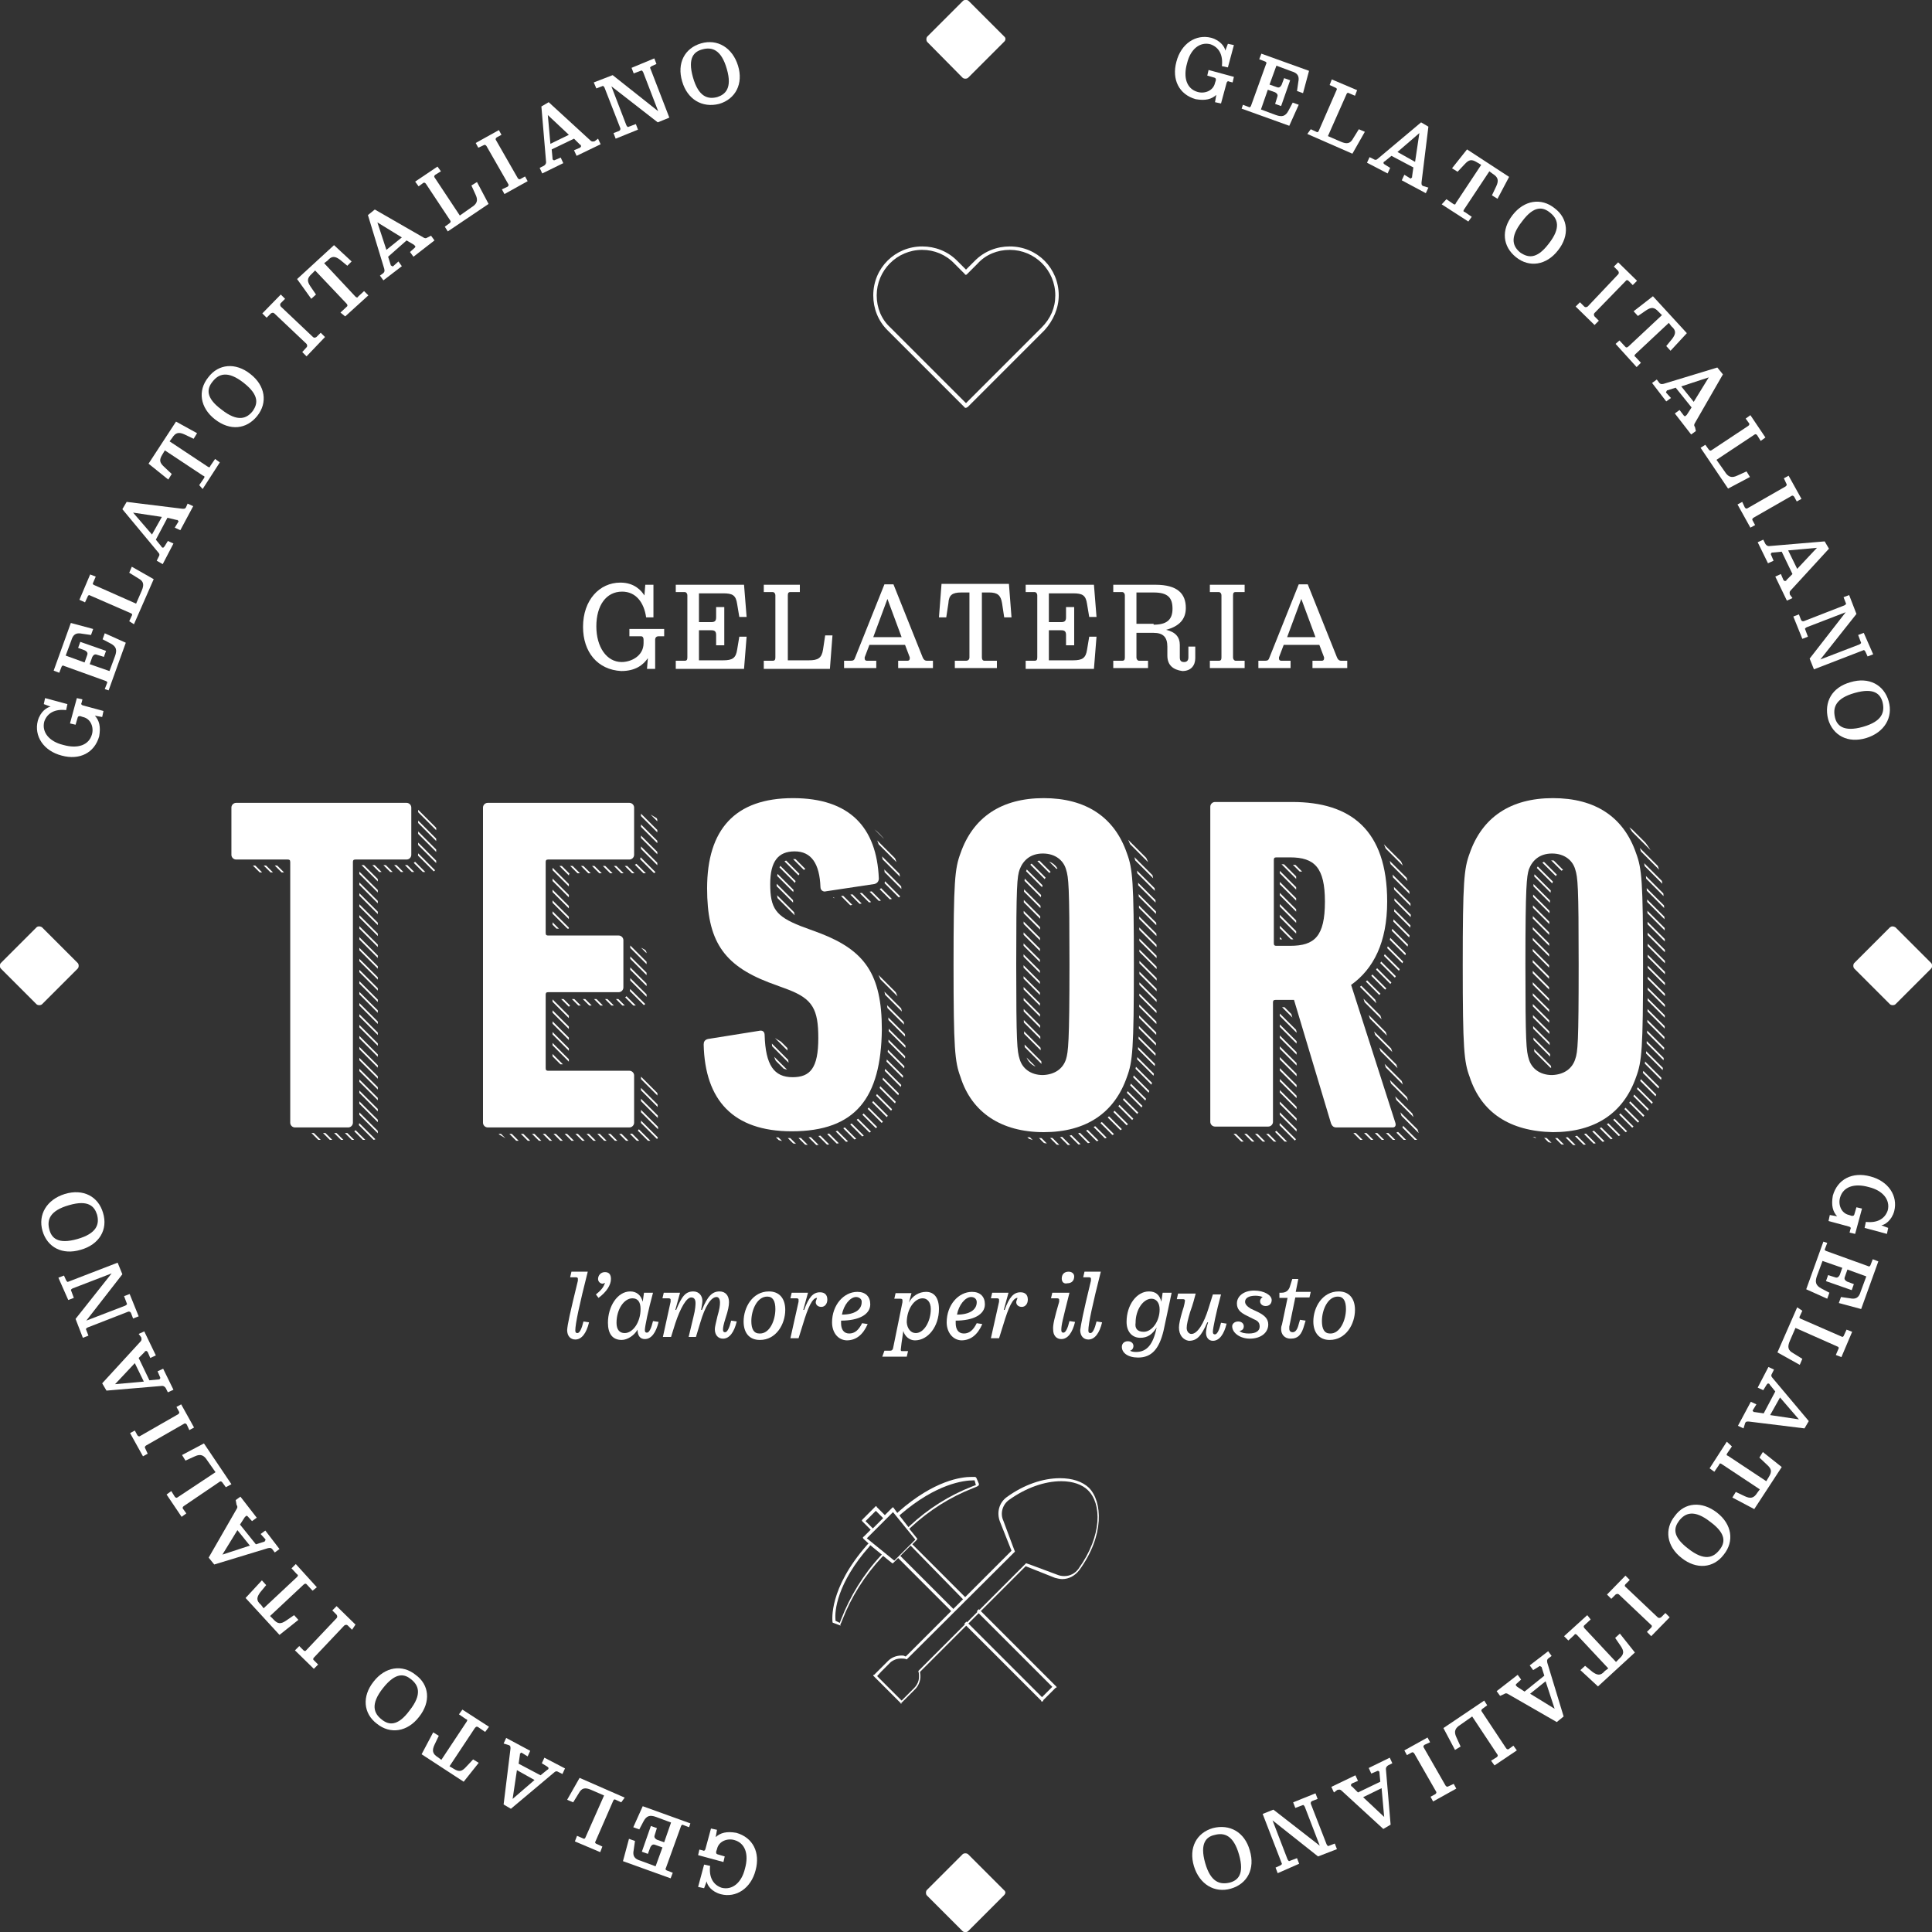 <?xml version="1.0" encoding="utf-8"?>
<!-- Generator: Adobe Illustrator 23.0.4, SVG Export Plug-In . SVG Version: 6.00 Build 0)  -->
<svg version="1.1" id="Ebene_1" xmlns="http://www.w3.org/2000/svg" xmlns:xlink="http://www.w3.org/1999/xlink" x="0px" y="0px"
	 viewBox="0 0 450 450" style="enable-background:new 0 0 450 450;" xml:space="preserve">
<rect x="0" y="0" width="450" height="450" fill="#333333" stroke="none"/>
<style type="text/css">
	.st0{clip-path:url(#SVGID_1_);}
	.st1{fill:none;stroke:#FFFFFF;stroke-width:0.4;stroke-miterlimit:10;}
	.st2{fill:#FFFFFF;}
</style>
<g id="Schraffur">
	<g>
		<g>
			<defs>
				<path id="SVGID_3_" d="M100.6,190.1l-3.2-1.9v10.6c0,1.6-1.1,2.7-2.7,2.7h-11v59.7c0,1.6-1.1,2.7-2.7,2.7h-10
					c1.1,0.6,2.1,1.3,2.4,1.4c0,0,0,0,0.2,0c0.2,0,0.3,0.2,0.5,0.2l0,0c0,0,0,0,0.2,0h0.2h1.9h10.5c0.6,0,1.1-0.5,1.1-1.1v-60.7
					c0-0.5,0.2-0.6,0.6-0.6h11.9c0.6,0,1.1-0.5,1.1-1.1v-11C101.2,190.5,100.6,190.1,100.6,190.1z M59.8,203L59.8,203
					c0.3,0.2,0.3,0.2,0.5,0.2s0.2,0,0.2,0l0,0l0,0h0.2h1.9l0,0h3.7v-1.6h-8.6C58.5,202.2,59.5,202.8,59.8,203z M152.8,190.5
					L152.8,190.5c-0.2-0.2-0.3-0.2-0.3-0.2l0,0l-3.2-1.9V199c0,1.6-1.1,2.7-2.7,2.7h-17.9v14.6h3.8V204c0-0.5,0.2-0.6,0.6-0.6H152
					c0.6,0,1.1-0.5,1.1-1.1v-11v-0.2C153.1,190.8,153,190.5,152.8,190.5z M132.5,234.8c0-0.5,0.2-0.6,0.6-0.6h16.4
					c0.6,0,1.1-0.5,1.1-1.1v-11l0,0l0,0c0-0.8-0.6-1-0.6-1l-3.2-1.7V230c0,1.6-1.1,2.7-2.7,2.7h-15.4v15.2h3.8
					C132.5,247.9,132.5,234.8,132.5,234.8z M153.1,253.7c0-0.8-0.6-1-0.6-1l-3.2-1.9v10.6c0,1.6-1.1,2.7-2.7,2.7H116
					c1.1,0.6,2.1,1.3,2.4,1.4c0,0,0.2,0,0.2,0.2c0,0,0.2,0,0.3,0s0.2,0,0.3,0l0,0l0,0h1.9h31.1c0.6,0,1.1-0.5,1.1-1.1L153.1,253.7
					L153.1,253.7L153.1,253.7z M203,224.3c2.7,3.8,4,8.9,4,15.7c0,17.1-7.1,25.1-22.5,25.1c-1.7,0-3.5-0.2-5.1-0.3
					c2.9,1.3,6.4,1.9,10.5,1.9c15.1,0,21-7.9,21-23.5C210.6,233.7,208.4,228.1,203,224.3z M185.2,213.6c-0.3-1.1-0.5-2.5-0.5-4.3
					c0-4.1,1.3-6.5,3.8-7.3c-0.8-1.6-2.2-1.9-3.5-1.9c-2.2,0-4.1,0.8-4.1,6C180.9,210.6,181.6,212.1,185.2,213.6z M203.8,207.5
					L194,209l2.9,1.7l0,0c0.2,0.2,0.5,0.2,0.8,0.2l11.3-1.7c0.6-0.2,1-0.6,1-1.3c-0.3-7.1-2.7-12.4-7.5-15.6
					c2.2,3.2,3.3,7.3,3.7,12.4C206.2,206.2,205.2,207.3,203.8,207.5z M184,249.2c-0.3-1.3-0.6-3-0.6-5.1c0-0.2,0-0.2,0-0.2l0,0
					c0-0.3-0.2-0.5-0.2-0.5l-3.5-2.1C179.8,248.1,181.9,249.1,184,249.2z M261.1,192.7c1.1,1.6,2.1,3.5,2.7,5.6
					c1.3,3.7,1.6,6.8,1.6,26.5c0,19.7-0.3,22.9-1.6,26.5c-3,9.1-10.2,13.8-20.8,13.8c-1.6,0-3-0.2-4.4-0.3c2.9,1.3,6,1.9,9.8,1.9
					c9.8,0,16.5-4.4,19.4-12.9c1.3-3.5,1.6-6.5,1.6-26s-0.3-22.5-1.6-26C266.4,197.9,264.1,194.8,261.1,192.7z M242.7,248.7
					c-0.3-1.9-0.5-6-0.5-21c0-18.4,0.2-20.2,0.8-22.1c0.5-1.6,1.7-2.9,3.3-3.3c-0.6-1.1-1.9-1.9-3.5-1.9c-1.9,0-3.3,1-3.8,2.5
					c-0.5,1.6-0.6,4-0.6,21.6c0,17.5,0.2,20,0.6,21.6C239.7,247.8,241,248.7,242.7,248.7z M298.1,234.6v26.8c0,1.6-1.1,2.7-2.7,2.7
					h-10c1.1,0.6,2.1,1.3,2.4,1.4c0,0,0.2,0,0.2,0.2c0.2,0,0.2,0,0.3,0.2h0.2l0,0l0,0h1.9h10.5c0.6,0,1.1-0.5,1.1-1.1v-24.5
					l-1.7-5.7H298.1z M298.1,201.3v17.5h2.4c0.5,0,1.1,0,1.4,0v-15.2c0-0.5,0.2-0.6,0.6-0.6h2.7c-1.1-1.3-2.7-1.6-4.9-1.6
					C300.3,201.3,298.1,201.3,298.1,201.3z M320.2,232.5c5.2-3.5,8.4-9.8,8.4-19.4c0-9.7-2.9-15.9-7.9-19.4c2.7,4,4.1,9.4,4.1,16.2
					c0,9.1-2.7,15.7-8.1,20l10,30.8c0.3,0.8,0.2,1.6-0.2,2.2c-0.5,0.6-1.1,1-1.9,1h-11.1c1.1,0.6,2.1,1.3,2.4,1.4l0,0
					c0.2,0.2,0.3,0.2,0.5,0.2c0.2,0,0.3,0,0.3,0h1.9H330c0.6,0,0.8-0.5,0.6-1.1L320.2,232.5z M386.2,201.9c-1.3-4-3.7-7.1-6.7-9.2
					c1.1,1.6,2.1,3.5,2.7,5.6c1.3,3.7,1.6,6.8,1.6,26.5s-0.3,22.9-1.6,26.5c-3,9.1-10.2,13.8-20.8,13.8c-1.6,0-3-0.2-4.4-0.3
					c2.9,1.3,6,1.9,9.8,1.9c9.8,0,16.5-4.4,19.4-12.9c1.3-3.5,1.6-6.5,1.6-26C387.8,208.4,387.5,205.4,386.2,201.9z M361.3,248.7
					c-0.3-1.9-0.5-6-0.5-21c0-18.4,0.2-20.2,0.8-22.1c0.5-1.6,1.7-2.9,3.3-3.3c-0.6-1.1-1.9-1.9-3.5-1.9c-1.9,0-3.3,1-3.8,2.5
					c-0.5,1.6-0.6,4-0.6,21.6c0,17.5,0.2,20,0.6,21.6C358.3,247.8,359.6,248.7,361.3,248.7z"/>
			</defs>
			<clipPath id="SVGID_1_">
				<use xlink:href="#SVGID_3_"  style="overflow:visible;"/>
			</clipPath>
			<g class="st0">
				<g>
					<g>
						<line class="st1" x1="175.5" y1="180.3" x2="268.4" y2="273.4"/>
					</g>
					<g>
						<line class="st1" x1="172.8" y1="180.3" x2="265.9" y2="273.4"/>
					</g>
					<g>
						<line class="st1" x1="170.3" y1="180.3" x2="263.3" y2="273.4"/>
					</g>
					<g>
						<line class="st1" x1="167.8" y1="180.3" x2="260.8" y2="273.4"/>
					</g>
					<g>
						<line class="st1" x1="165.2" y1="180.3" x2="258.3" y2="273.4"/>
					</g>
					<g>
						<line class="st1" x1="162.7" y1="180.3" x2="255.7" y2="273.4"/>
					</g>
					<g>
						<line class="st1" x1="160.1" y1="180.3" x2="253.2" y2="273.4"/>
					</g>
					<g>
						<line class="st1" x1="157.6" y1="180.3" x2="250.6" y2="273.4"/>
					</g>
					<g>
						<line class="st1" x1="155.1" y1="180.3" x2="248.1" y2="273.4"/>
					</g>
					<g>
						<line class="st1" x1="152.5" y1="180.3" x2="245.6" y2="273.4"/>
					</g>
					<g>
						<line class="st1" x1="150" y1="180.3" x2="243" y2="273.4"/>
					</g>
					<g>
						<line class="st1" x1="147.4" y1="180.3" x2="240.5" y2="273.4"/>
					</g>
					<g>
						<line class="st1" x1="144.9" y1="180.3" x2="237.9" y2="273.4"/>
					</g>
					<g>
						<line class="st1" x1="142.4" y1="180.3" x2="235.4" y2="273.4"/>
					</g>
					<g>
						<line class="st1" x1="139.8" y1="180.3" x2="232.9" y2="273.4"/>
					</g>
					<g>
						<line class="st1" x1="137.3" y1="180.3" x2="230.3" y2="273.4"/>
					</g>
					<g>
						<line class="st1" x1="134.7" y1="180.3" x2="227.8" y2="273.4"/>
					</g>
					<g>
						<line class="st1" x1="132.2" y1="180.3" x2="225.1" y2="273.4"/>
					</g>
					<g>
						<line class="st1" x1="129.6" y1="180.3" x2="222.5" y2="273.4"/>
					</g>
					<g>
						<line class="st1" x1="127.1" y1="180.3" x2="220" y2="273.4"/>
					</g>
					<g>
						<line class="st1" x1="124.4" y1="180.3" x2="217.5" y2="273.4"/>
					</g>
					<g>
						<line class="st1" x1="121.9" y1="180.3" x2="214.9" y2="273.4"/>
					</g>
					<g>
						<line class="st1" x1="119.3" y1="180.3" x2="212.4" y2="273.4"/>
					</g>
					<g>
						<line class="st1" x1="116.8" y1="180.3" x2="209.8" y2="273.4"/>
					</g>
					<g>
						<line class="st1" x1="114.2" y1="180.3" x2="207.3" y2="273.4"/>
					</g>
					<g>
						<line class="st1" x1="111.7" y1="180.3" x2="204.8" y2="273.4"/>
					</g>
					<g>
						<line class="st1" x1="109.2" y1="180.3" x2="202.2" y2="273.4"/>
					</g>
					<g>
						<line class="st1" x1="106.6" y1="180.3" x2="199.7" y2="273.4"/>
					</g>
					<g>
						<line class="st1" x1="104.1" y1="180.3" x2="197.1" y2="273.4"/>
					</g>
					<g>
						<line class="st1" x1="101.5" y1="180.3" x2="194.6" y2="273.4"/>
					</g>
					<g>
						<line class="st1" x1="99" y1="180.3" x2="192.1" y2="273.4"/>
					</g>
					<g>
						<line class="st1" x1="96.5" y1="180.3" x2="189.5" y2="273.4"/>
					</g>
					<g>
						<line class="st1" x1="93.9" y1="180.3" x2="187" y2="273.4"/>
					</g>
					<g>
						<line class="st1" x1="91.4" y1="180.3" x2="184.4" y2="273.4"/>
					</g>
					<g>
						<line class="st1" x1="88.8" y1="180.3" x2="181.9" y2="273.4"/>
					</g>
					<g>
						<line class="st1" x1="86.3" y1="180.3" x2="179.3" y2="273.4"/>
					</g>
					<g>
						<line class="st1" x1="83.8" y1="180.3" x2="176.6" y2="273.4"/>
					</g>
					<g>
						<line class="st1" x1="81.2" y1="180.3" x2="174.1" y2="273.4"/>
					</g>
					<g>
						<line class="st1" x1="78.7" y1="180.3" x2="171.6" y2="273.4"/>
					</g>
					<g>
						<line class="st1" x1="76" y1="180.3" x2="169" y2="273.4"/>
					</g>
					<g>
						<line class="st1" x1="73.4" y1="180.3" x2="166.5" y2="273.4"/>
					</g>
					<g>
						<line class="st1" x1="70.9" y1="180.3" x2="163.9" y2="273.4"/>
					</g>
					<g>
						<line class="st1" x1="68.4" y1="180.3" x2="161.4" y2="273.4"/>
					</g>
					<g>
						<line class="st1" x1="65.8" y1="180.3" x2="158.9" y2="273.4"/>
					</g>
					<g>
						<line class="st1" x1="63.3" y1="180.3" x2="156.3" y2="273.4"/>
					</g>
					<g>
						<line class="st1" x1="60.7" y1="180.3" x2="153.8" y2="273.4"/>
					</g>
					<g>
						<line class="st1" x1="58.2" y1="180.3" x2="151.2" y2="273.4"/>
					</g>
					<g>
						<line class="st1" x1="55.7" y1="180.3" x2="148.7" y2="273.4"/>
					</g>
					<g>
						<line class="st1" x1="53.1" y1="180.3" x2="146.2" y2="273.4"/>
					</g>
					<g>
						<line class="st1" x1="50.6" y1="180.3" x2="143.6" y2="273.4"/>
					</g>
					<g>
						<line class="st1" x1="48" y1="180.3" x2="141.1" y2="273.4"/>
					</g>
					<g>
						<line class="st1" x1="45.5" y1="180.3" x2="138.5" y2="273.4"/>
					</g>
					<g>
						<line class="st1" x1="43" y1="180.3" x2="136" y2="273.4"/>
					</g>
					<g>
						<line class="st1" x1="40.4" y1="180.3" x2="133.5" y2="273.4"/>
					</g>
					<g>
						<line class="st1" x1="37.9" y1="180.3" x2="130.9" y2="273.4"/>
					</g>
					<g>
						<line class="st1" x1="35.3" y1="180.3" x2="128.2" y2="273.4"/>
					</g>
					<g>
						<line class="st1" x1="32.8" y1="180.3" x2="125.7" y2="273.4"/>
					</g>
					<g>
						<line class="st1" x1="30.2" y1="180.3" x2="123.1" y2="273.4"/>
					</g>
					<g>
						<line class="st1" x1="27.5" y1="180.3" x2="120.6" y2="273.4"/>
					</g>
					<g>
						<line class="st1" x1="25" y1="180.3" x2="118.1" y2="273.4"/>
					</g>
					<g>
						<line class="st1" x1="22.5" y1="180.3" x2="115.5" y2="273.4"/>
					</g>
					<g>
						<line class="st1" x1="19.9" y1="180.3" x2="113" y2="273.4"/>
					</g>
					<g>
						<line class="st1" x1="17.4" y1="180.3" x2="110.4" y2="273.4"/>
					</g>
					<g>
						<line class="st1" x1="14.8" y1="180.3" x2="107.9" y2="273.4"/>
					</g>
					<g>
						<line class="st1" x1="12.3" y1="180.3" x2="105.4" y2="273.4"/>
					</g>
					<g>
						<line class="st1" x1="9.8" y1="180.3" x2="102.8" y2="273.4"/>
					</g>
					<g>
						<line class="st1" x1="7.2" y1="180.3" x2="100.3" y2="273.4"/>
					</g>
					<g>
						<line class="st1" x1="4.7" y1="180.3" x2="97.7" y2="273.4"/>
					</g>
					<g>
						<line class="st1" x1="2.1" y1="180.3" x2="95.2" y2="273.4"/>
					</g>
					<g>
						<line class="st1" x1="-0.4" y1="180.3" x2="92.7" y2="273.4"/>
					</g>
					<g>
						<line class="st1" x1="-2.9" y1="180.3" x2="90.1" y2="273.4"/>
					</g>
					<g>
						<line class="st1" x1="-5.5" y1="180.3" x2="87.6" y2="273.4"/>
					</g>
					<g>
						<line class="st1" x1="-8" y1="180.3" x2="85" y2="273.4"/>
					</g>
					<g>
						<line class="st1" x1="-10.6" y1="180.3" x2="82.3" y2="273.4"/>
					</g>
					<g>
						<line class="st1" x1="-13.1" y1="180.3" x2="79.8" y2="273.4"/>
					</g>
					<g>
						<line class="st1" x1="-15.6" y1="180.3" x2="77.2" y2="273.4"/>
					</g>
					<g>
						<line class="st1" x1="-18.2" y1="180.3" x2="74.7" y2="273.4"/>
					</g>
					<g>
						<line class="st1" x1="-20.9" y1="180.3" x2="72.2" y2="273.4"/>
					</g>
					<g>
						<line class="st1" x1="-23.4" y1="180.3" x2="69.6" y2="273.4"/>
					</g>
					<g>
						<line class="st1" x1="-26" y1="180.3" x2="67.1" y2="273.4"/>
					</g>
					<g>
						<line class="st1" x1="-28.5" y1="180.3" x2="64.5" y2="273.4"/>
					</g>
					<g>
						<line class="st1" x1="-31" y1="180.3" x2="62" y2="273.4"/>
					</g>
					<g>
						<line class="st1" x1="-33.6" y1="180.3" x2="59.5" y2="273.4"/>
					</g>
					<g>
						<line class="st1" x1="-36.1" y1="180.3" x2="56.9" y2="273.4"/>
					</g>
					<g>
						<line class="st1" x1="-38.7" y1="180.3" x2="54.4" y2="273.4"/>
					</g>
					<g>
						<line class="st1" x1="-41.2" y1="180.3" x2="51.8" y2="273.4"/>
					</g>
					<g>
						<line class="st1" x1="-43.7" y1="180.3" x2="49.3" y2="273.4"/>
					</g>
					<g>
						<line class="st1" x1="-46.3" y1="180.3" x2="46.8" y2="273.4"/>
					</g>
					<g>
						<line class="st1" x1="-48.8" y1="180.3" x2="44.2" y2="273.4"/>
					</g>
					<g>
						<line class="st1" x1="-51.4" y1="180.3" x2="41.7" y2="273.4"/>
					</g>
					<g>
						<line class="st1" x1="-53.9" y1="180.3" x2="39.1" y2="273.4"/>
					</g>
				</g>
				<g>
					<g>
						<line class="st1" x1="407.8" y1="180.3" x2="500.7" y2="273.4"/>
					</g>
					<g>
						<line class="st1" x1="405.1" y1="180.3" x2="498.2" y2="273.4"/>
					</g>
					<g>
						<line class="st1" x1="402.6" y1="180.3" x2="495.7" y2="273.4"/>
					</g>
					<g>
						<line class="st1" x1="400.1" y1="180.3" x2="493.1" y2="273.4"/>
					</g>
					<g>
						<line class="st1" x1="397.5" y1="180.3" x2="490.6" y2="273.4"/>
					</g>
					<g>
						<line class="st1" x1="395" y1="180.3" x2="488" y2="273.4"/>
					</g>
					<g>
						<line class="st1" x1="392.4" y1="180.3" x2="485.5" y2="273.4"/>
					</g>
					<g>
						<line class="st1" x1="389.9" y1="180.3" x2="482.9" y2="273.4"/>
					</g>
					<g>
						<line class="st1" x1="387.4" y1="180.3" x2="480.4" y2="273.4"/>
					</g>
					<g>
						<line class="st1" x1="384.8" y1="180.3" x2="477.9" y2="273.4"/>
					</g>
					<g>
						<line class="st1" x1="382.3" y1="180.3" x2="475.3" y2="273.4"/>
					</g>
					<g>
						<line class="st1" x1="379.7" y1="180.3" x2="472.8" y2="273.4"/>
					</g>
					<g>
						<line class="st1" x1="377.2" y1="180.3" x2="470.2" y2="273.4"/>
					</g>
					<g>
						<line class="st1" x1="374.7" y1="180.3" x2="467.7" y2="273.4"/>
					</g>
					<g>
						<line class="st1" x1="372.1" y1="180.3" x2="465.2" y2="273.4"/>
					</g>
					<g>
						<line class="st1" x1="369.6" y1="180.3" x2="462.6" y2="273.4"/>
					</g>
					<g>
						<line class="st1" x1="367" y1="180.3" x2="460.1" y2="273.4"/>
					</g>
					<g>
						<line class="st1" x1="364.5" y1="180.3" x2="457.4" y2="273.4"/>
					</g>
					<g>
						<line class="st1" x1="362" y1="180.3" x2="454.8" y2="273.4"/>
					</g>
					<g>
						<line class="st1" x1="359.4" y1="180.3" x2="452.3" y2="273.4"/>
					</g>
					<g>
						<line class="st1" x1="356.7" y1="180.3" x2="449.8" y2="273.4"/>
					</g>
					<g>
						<line class="st1" x1="354.2" y1="180.3" x2="447.2" y2="273.4"/>
					</g>
					<g>
						<line class="st1" x1="351.6" y1="180.3" x2="444.7" y2="273.4"/>
					</g>
					<g>
						<line class="st1" x1="349.1" y1="180.3" x2="442.1" y2="273.4"/>
					</g>
					<g>
						<line class="st1" x1="346.6" y1="180.3" x2="439.6" y2="273.4"/>
					</g>
					<g>
						<line class="st1" x1="344" y1="180.3" x2="437.1" y2="273.4"/>
					</g>
					<g>
						<line class="st1" x1="341.5" y1="180.3" x2="434.5" y2="273.4"/>
					</g>
					<g>
						<line class="st1" x1="338.9" y1="180.3" x2="432" y2="273.4"/>
					</g>
					<g>
						<line class="st1" x1="336.4" y1="180.3" x2="429.4" y2="273.4"/>
					</g>
					<g>
						<line class="st1" x1="333.8" y1="180.3" x2="426.9" y2="273.4"/>
					</g>
					<g>
						<line class="st1" x1="331.3" y1="180.3" x2="424.4" y2="273.4"/>
					</g>
					<g>
						<line class="st1" x1="328.8" y1="180.3" x2="421.8" y2="273.4"/>
					</g>
					<g>
						<line class="st1" x1="326.2" y1="180.3" x2="419.3" y2="273.4"/>
					</g>
					<g>
						<line class="st1" x1="323.7" y1="180.3" x2="416.7" y2="273.4"/>
					</g>
					<g>
						<line class="st1" x1="321.1" y1="180.3" x2="414.2" y2="273.4"/>
					</g>
					<g>
						<line class="st1" x1="318.6" y1="180.3" x2="411.7" y2="273.4"/>
					</g>
					<g>
						<line class="st1" x1="316.1" y1="180.3" x2="409" y2="273.4"/>
					</g>
					<g>
						<line class="st1" x1="313.5" y1="180.3" x2="406.4" y2="273.4"/>
					</g>
					<g>
						<line class="st1" x1="311" y1="180.3" x2="403.9" y2="273.4"/>
					</g>
					<g>
						<line class="st1" x1="308.3" y1="180.3" x2="401.3" y2="273.4"/>
					</g>
					<g>
						<line class="st1" x1="305.7" y1="180.3" x2="398.8" y2="273.4"/>
					</g>
					<g>
						<line class="st1" x1="303.2" y1="180.3" x2="396.3" y2="273.4"/>
					</g>
					<g>
						<line class="st1" x1="300.7" y1="180.3" x2="393.7" y2="273.4"/>
					</g>
					<g>
						<line class="st1" x1="298.1" y1="180.3" x2="391.2" y2="273.4"/>
					</g>
					<g>
						<line class="st1" x1="295.6" y1="180.3" x2="388.6" y2="273.4"/>
					</g>
					<g>
						<line class="st1" x1="293" y1="180.3" x2="386.1" y2="273.4"/>
					</g>
					<g>
						<line class="st1" x1="290.5" y1="180.3" x2="383.5" y2="273.4"/>
					</g>
					<g>
						<line class="st1" x1="288" y1="180.3" x2="381" y2="273.4"/>
					</g>
					<g>
						<line class="st1" x1="285.4" y1="180.3" x2="378.5" y2="273.4"/>
					</g>
					<g>
						<line class="st1" x1="282.9" y1="180.3" x2="375.9" y2="273.4"/>
					</g>
					<g>
						<line class="st1" x1="280.3" y1="180.3" x2="373.4" y2="273.4"/>
					</g>
					<g>
						<line class="st1" x1="277.8" y1="180.3" x2="370.8" y2="273.4"/>
					</g>
					<g>
						<line class="st1" x1="275.3" y1="180.3" x2="368.3" y2="273.4"/>
					</g>
					<g>
						<line class="st1" x1="272.7" y1="180.3" x2="365.8" y2="273.4"/>
					</g>
					<g>
						<line class="st1" x1="270.2" y1="180.3" x2="363.1" y2="273.4"/>
					</g>
					<g>
						<line class="st1" x1="267.6" y1="180.3" x2="360.5" y2="273.4"/>
					</g>
					<g>
						<line class="st1" x1="265.1" y1="180.3" x2="358" y2="273.4"/>
					</g>
					<g>
						<line class="st1" x1="262.6" y1="180.3" x2="355.4" y2="273.4"/>
					</g>
					<g>
						<line class="st1" x1="259.9" y1="180.3" x2="352.9" y2="273.4"/>
					</g>
					<g>
						<line class="st1" x1="257.3" y1="180.3" x2="350.4" y2="273.4"/>
					</g>
					<g>
						<line class="st1" x1="254.8" y1="180.3" x2="347.8" y2="273.4"/>
					</g>
					<g>
						<line class="st1" x1="252.2" y1="180.3" x2="345.3" y2="273.4"/>
					</g>
					<g>
						<line class="st1" x1="249.7" y1="180.3" x2="342.7" y2="273.4"/>
					</g>
					<g>
						<line class="st1" x1="247.2" y1="180.3" x2="340.2" y2="273.4"/>
					</g>
					<g>
						<line class="st1" x1="244.6" y1="180.3" x2="337.7" y2="273.4"/>
					</g>
					<g>
						<line class="st1" x1="242.1" y1="180.3" x2="335.1" y2="273.4"/>
					</g>
					<g>
						<line class="st1" x1="239.5" y1="180.3" x2="332.6" y2="273.4"/>
					</g>
					<g>
						<line class="st1" x1="237" y1="180.3" x2="330" y2="273.4"/>
					</g>
					<g>
						<line class="st1" x1="234.4" y1="180.3" x2="327.5" y2="273.4"/>
					</g>
					<g>
						<line class="st1" x1="231.9" y1="180.3" x2="325" y2="273.4"/>
					</g>
					<g>
						<line class="st1" x1="229.4" y1="180.3" x2="322.4" y2="273.4"/>
					</g>
					<g>
						<line class="st1" x1="226.8" y1="180.3" x2="319.9" y2="273.4"/>
					</g>
					<g>
						<line class="st1" x1="224.3" y1="180.3" x2="317.3" y2="273.4"/>
					</g>
					<g>
						<line class="st1" x1="221.7" y1="180.3" x2="314.6" y2="273.4"/>
					</g>
					<g>
						<line class="st1" x1="219.2" y1="180.3" x2="312.1" y2="273.4"/>
					</g>
					<g>
						<line class="st1" x1="216.7" y1="180.3" x2="309.6" y2="273.4"/>
					</g>
					<g>
						<line class="st1" x1="214.1" y1="180.3" x2="307" y2="273.4"/>
					</g>
					<g>
						<line class="st1" x1="211.4" y1="180.3" x2="304.5" y2="273.4"/>
					</g>
					<g>
						<line class="st1" x1="208.9" y1="180.3" x2="301.9" y2="273.4"/>
					</g>
					<g>
						<line class="st1" x1="206.3" y1="180.3" x2="299.4" y2="273.4"/>
					</g>
					<g>
						<line class="st1" x1="203.8" y1="180.3" x2="296.9" y2="273.4"/>
					</g>
					<g>
						<line class="st1" x1="201.3" y1="180.3" x2="294.3" y2="273.4"/>
					</g>
					<g>
						<line class="st1" x1="198.7" y1="180.3" x2="291.8" y2="273.4"/>
					</g>
					<g>
						<line class="st1" x1="196.2" y1="180.3" x2="289.2" y2="273.4"/>
					</g>
					<g>
						<line class="st1" x1="193.6" y1="180.3" x2="286.7" y2="273.4"/>
					</g>
					<g>
						<line class="st1" x1="191.1" y1="180.3" x2="284.1" y2="273.4"/>
					</g>
					<g>
						<line class="st1" x1="188.6" y1="180.3" x2="281.6" y2="273.4"/>
					</g>
					<g>
						<line class="st1" x1="186" y1="180.3" x2="279.1" y2="273.4"/>
					</g>
					<g>
						<line class="st1" x1="183.5" y1="180.3" x2="276.5" y2="273.4"/>
					</g>
					<g>
						<line class="st1" x1="180.9" y1="180.3" x2="274" y2="273.4"/>
					</g>
					<g>
						<line class="st1" x1="178.4" y1="180.3" x2="271.4" y2="273.4"/>
					</g>
				</g>
			</g>
		</g>
	</g>
</g>
<g id="Tesoro">
	<g>
		<g>
			<path class="st2" d="M68.7,262.6c-0.6,0-1.1-0.5-1.1-1.1v-60.7c0-0.5-0.2-0.6-0.6-0.6H55c-0.6,0-1.1-0.5-1.1-1.1v-11
				c0-0.6,0.5-1.1,1.1-1.1h39.7c0.6,0,1.1,0.5,1.1,1.1v11c0,0.6-0.5,1.1-1.1,1.1H82.8c-0.5,0-0.6,0.2-0.6,0.6v60.7
				c0,0.6-0.5,1.1-1.1,1.1H68.7z"/>
		</g>
		<g>
			<path class="st2" d="M112.5,188.1c0-0.6,0.5-1.1,1.1-1.1h33c0.6,0,1.1,0.5,1.1,1.1v11c0,0.6-0.5,1.1-1.1,1.1h-18.9
				c-0.5,0-0.6,0.2-0.6,0.6v16.5c0,0.5,0.2,0.6,0.6,0.6h16.4c0.6,0,1.1,0.5,1.1,1.1v11c0,0.6-0.5,1.1-1.1,1.1h-16.4
				c-0.5,0-0.6,0.2-0.6,0.6v17.1c0,0.5,0.2,0.6,0.6,0.6h18.9c0.6,0,1.1,0.5,1.1,1.1v11c0,0.6-0.5,1.1-1.1,1.1h-33
				c-0.6,0-1.1-0.5-1.1-1.1V188.1z"/>
		</g>
		<g>
			<path class="st2" d="M184.4,263.5c-13.7,0-20.2-7.3-20.5-20.2c0-0.6,0.2-1.1,1-1.3l11.9-1.9c0.8-0.2,1.3,0.2,1.3,1
				c0.2,7,2.2,9.8,6.5,9.8c4.1,0,6-2.1,6-9.1c0-6.7-1.3-9.1-7-11.3l-4.6-1.7c-10.6-4.1-14.3-9.8-14.3-21.9c0-13.7,6.5-21,20-21
				c13.2,0,19.5,6.8,20,18.7c0,0.6-0.3,1.1-1,1.3l-11.3,1.7c-0.6,0.2-1.3-0.2-1.3-1c-0.2-5.4-2.1-8.3-6-8.3s-5.7,2.4-5.7,7.6
				c0,5.7,1.3,7.5,7.1,9.8l4.6,1.7c10.3,4,14.3,9.5,14.3,22.4C205.2,255.6,199.4,263.5,184.4,263.5z"/>
		</g>
		<g>
			<path class="st2" d="M223.7,250.8c-1.3-3.5-1.6-6.5-1.6-26c0-19.5,0.3-22.5,1.6-26c2.9-8.4,9.5-12.9,19.4-12.9
				c9.8,0,16.5,4.4,19.4,12.9c1.3,3.5,1.6,6.5,1.6,26s-0.3,22.5-1.6,26c-2.9,8.4-9.5,12.9-19.4,12.9
				C233.2,263.7,226.3,259.1,223.7,250.8z M248.3,246.7c0.5-1.7,0.8-3.7,0.8-22.1c0-18.4-0.2-20.2-0.8-22.1
				c-0.6-2.1-2.5-3.7-5.4-3.7c-2.9,0-4.6,1.6-5.4,3.7c-0.6,1.7-0.8,3.7-0.8,22.1s0.2,20.2,0.8,22.1c0.6,2.1,2.5,3.7,5.4,3.7
				C245.7,250.3,247.6,248.9,248.3,246.7z"/>
		</g>
		<g>
			<path class="st2" d="M311.3,262.6c-0.6,0-1-0.2-1.3-1l-8.6-28.7h-4.3c-0.5,0-0.6,0.2-0.6,0.6v27.8c0,0.6-0.5,1.1-1.1,1.1H283
				c-0.6,0-1.1-0.5-1.1-1.1v-73.4c0-0.6,0.5-1.1,1.1-1.1H301c13.5,0,22.1,6.4,22.1,23.2c0,9.5-3.2,15.7-8.4,19.4l10.3,32.1
				c0.2,0.6,0,1.1-0.6,1.1L311.3,262.6L311.3,262.6z M308.6,210c0-7.9-2.4-10.3-8.1-10.3h-3.2c-0.5,0-0.6,0.2-0.6,0.6v19.4
				c0,0.5,0.2,0.6,0.6,0.6h3.2C306.2,220.3,308.6,218.1,308.6,210z"/>
		</g>
		<g>
			<path class="st2" d="M342.3,250.8c-1.3-3.5-1.6-6.5-1.6-26c0-19.5,0.3-22.5,1.6-26c2.9-8.4,9.5-12.9,19.4-12.9
				s16.5,4.4,19.4,12.9c1.3,3.5,1.6,6.5,1.6,26s-0.3,22.5-1.6,26c-2.9,8.4-9.5,12.9-19.4,12.9C351.6,263.5,345,259.1,342.3,250.8z
				 M366.9,246.7c0.6-1.7,0.8-3.7,0.8-22.1c0-18.4-0.2-20.2-0.8-22.1c-0.6-2.1-2.5-3.7-5.4-3.7s-4.6,1.6-5.4,3.7
				c-0.5,1.7-0.8,3.7-0.8,22.1s0.2,20.2,0.8,22.1c0.6,2.1,2.5,3.7,5.4,3.7C364.3,250.3,366.2,248.9,366.9,246.7z"/>
		</g>
	</g>
</g>
<g id="Zustatz">
	<g>
		<path class="st2" d="M135.8,146c0-6.2,3.8-10.3,8.7-10.3c3.3,0,4.9,1.9,5.6,3l0.2-2.5h1.9v7.6h-1.7c-0.5-3.5-2.4-6-5.6-6
			c-3.7,0-6,3.2-6,8.1c0,4.8,2.4,8.3,5.9,8.3c2.2,0,5.1-1.4,5.1-4.4v-0.8c0-0.5-0.2-0.8-0.6-0.8h-2.7v-1.7h8.1v1.7h-1.3
			c-0.5,0-0.8,0.3-0.8,0.8v6.8h-1.9l0.2-2.5c-1.1,1.6-2.9,3-6.2,3C139.2,156,135.8,151.9,135.8,146z"/>
		<path class="st2" d="M157.4,153.9h2.1c0.5,0,0.6-0.3,0.6-0.8v-14.4c0-0.5-0.3-0.8-0.6-0.8h-2.1v-1.7h15.9l0.6,7.5h-1.7l-0.5-3
			c-0.3-2.1-1.1-2.5-3.3-2.5h-5.6v6.7h2.9c0.8,0,1.1-0.3,1.1-1.1v-2.4h1.9v8.9h-1.9v-2.4c0-0.8-0.3-1.1-1.1-1.1h-2.9v7h5.6
			c2.2,0,3-0.5,3.3-2.5l0.5-3h1.7l-0.6,7.5h-15.9V153.9z"/>
		<path class="st2" d="M177.9,153.9h2.1c0.5,0,0.6-0.3,0.6-0.8v-14.4c0-0.5-0.3-0.8-0.6-0.8h-2.1v-1.7h8.4v1.7h-2.2
			c-0.5,0-0.6,0.3-0.6,0.8v15.1h4.9c2.1,0,3-0.5,3.3-2.5l0.5-3.3h1.7l-0.6,7.8h-15.4V153.9z"/>
		<path class="st2" d="M217.3,153.9v1.7h-8.1v-1.7h2.2c0.3,0,0.5-0.2,0.5-0.5c0-0.2,0-0.2,0-0.3l-1.1-2.9h-8.3l-1.1,2.9
			c0,0.2,0,0.2,0,0.3c0,0.3,0.2,0.5,0.5,0.5h2.2v1.7h-7.5v-1.7h1.6c0.6,0,0.8-0.2,1-0.8l6.8-17h2.1l6.8,17c0.2,0.5,0.5,0.8,1,0.8
			H217.3z M210,148.4l-3.3-8.9l-3.3,8.9H210z"/>
		<path class="st2" d="M222.1,153.9h2.9c0.5,0,0.8-0.3,0.8-0.8v-15.1h-1.9c-2.1,0-2.9,0.6-3,2.5l-0.5,3.3h-1.7l0.6-7.8h15.7l0.6,7.8
			h-1.7l-0.5-3.3c-0.3-1.9-1.1-2.5-3-2.5h-1.7v15.1c0,0.5,0.2,0.8,0.6,0.8h2.9v1.7h-9.8v-1.7H222.1z"/>
		<path class="st2" d="M238.9,153.9h2.1c0.5,0,0.6-0.3,0.6-0.8v-14.4c0-0.5-0.3-0.8-0.6-0.8h-2.1v-1.7h15.9l0.6,7.5h-1.7l-0.5-3
			c-0.3-2.1-1.1-2.5-3.3-2.5h-5.6v6.7h2.9c0.8,0,1.1-0.3,1.1-1.1v-2.4h1.9v8.9h-1.9v-2.4c0-0.8-0.3-1.1-1.1-1.1h-2.9v7h5.6
			c2.2,0,3-0.5,3.3-2.5l0.5-3h1.7l-0.6,7.5h-15.9V153.9z"/>
		<path class="st2" d="M271.9,152.7v-2.1c0-2.2-1-3.2-3.2-3.2h-4v5.7c0,0.5,0.3,0.8,0.6,0.8h2.1v1.7h-8.1v-1.7h2.1
			c0.5,0,0.6-0.3,0.6-0.8v-14.4c0-0.5-0.3-0.8-0.6-0.8h-2.1v-1.7h9.8c5.2,0,7.1,2.1,7.1,5.4c0,2.7-1.6,4.3-4.6,5.1
			c2.2,0.5,3.2,1.7,3.2,3.5v2.9c0,0.8,0.3,1.1,1,1.1c0.6,0,1-0.3,1-1.1v-2.5h1.6v2.7c0,1.7-1,3-3,3
			C273.2,156,271.9,154.9,271.9,152.7z M268.7,145.5c3,0,4.4-1.1,4.4-3.7s-1.1-3.8-4.4-3.8h-4v7.3h4V145.5z"/>
		<path class="st2" d="M281.8,153.9h2.1c0.5,0,0.6-0.3,0.6-0.8v-14.4c0-0.5-0.3-0.8-0.6-0.8h-2.1v-1.7h8.1v1.7h-2.1
			c-0.5,0-0.6,0.3-0.6,0.8v14.4c0,0.5,0.3,0.8,0.6,0.8h2.1v1.7h-8.1V153.9z"/>
		<path class="st2" d="M313.8,153.9v1.7h-8.1v-1.7h2.2c0.3,0,0.5-0.2,0.5-0.5c0-0.2,0-0.2,0-0.3l-1.1-2.9h-8.3l-1.1,2.9
			c0,0.2,0,0.2,0,0.3c0,0.3,0.2,0.5,0.5,0.5h2.2v1.7h-7.5v-1.7h1.6c0.6,0,0.8-0.2,1-0.8l6.8-17h2.1l6.8,17c0.2,0.5,0.5,0.8,1,0.8
			H313.8z M306.4,148.4l-3.3-8.9l-3.3,8.9H306.4z"/>
	</g>
	<g>
		<path class="st2" d="M134.6,298.3c0-0.2,0-0.3,0-0.5c0-0.2-0.2-0.3-0.5-0.3h-1.3l0.3-1.3h3.8c-1.9,7.5-2.9,12.1-2.9,13.7
			c0,0.5,0.2,0.6,0.5,0.6c0.5,0,1-1,1.4-2.7l1.3,0.2c-0.6,2.5-1.7,4-3.2,4c-1.1,0-1.9-0.8-1.9-2.2
			C132.2,308.4,132.7,306.1,134.6,298.3z"/>
		<path class="st2" d="M140.9,298.8c-0.2,0-0.3,0.2-0.5,0.2c-0.6,0-1.1-0.5-1.1-1.1c0-0.8,0.6-1.6,1.6-1.6s1.4,0.6,1.4,1.6
			c0,1.4-1,3-2.9,4.4l-0.6-0.8C139.8,300.7,140.6,299.9,140.9,298.8z"/>
		<path class="st2" d="M146.8,300.8c1.4,0,2.5,0.8,2.9,2.4l0.3-2.1h2.1c-1.1,4-1.9,7.9-1.9,8.7c0,0.5,0.2,0.6,0.5,0.6
			c0.5,0,1-1,1.4-2.7l1.3,0.2c-0.6,2.5-1.7,4-3.2,4c-1.1,0-1.7-0.8-1.7-2.2c-0.8,1.4-2.4,2.4-3.7,2.4c-2.1,0-3.2-1.4-3.2-4
			C141.6,304.3,143.8,300.8,146.8,300.8z M145.5,310.5c1.9,0,3.7-2.5,3.7-5.6c0-1.6-0.6-2.5-1.9-2.5c-1.9,0-3.7,2.5-3.7,5.7
			C143.6,309.7,144.3,310.5,145.5,310.5z"/>
		<path class="st2" d="M156.2,303.2c0-0.2,0-0.3,0-0.5c0-0.2-0.2-0.3-0.5-0.3h-1.4l0.3-1.3h3.8l-1.1,4h0.2c1.3-3.2,2.2-4.3,4-4.3
			c1.3,0,2.1,1,2.1,2.2c0,0.6-0.2,1.4-0.3,2.1h0.2c1.3-3.2,2.4-4.3,4.1-4.3c1.4,0,2.2,1,2.2,2.5c0,0.8-0.2,1.9-0.8,3.7
			c-0.5,1.6-0.6,2.2-0.6,2.7c0,0.5,0.2,0.6,0.5,0.6c0.5,0,1-1,1.4-2.7l1.3,0.2c-0.6,2.5-1.7,4-3.2,4c-1.1,0-1.9-0.8-1.9-2.2
			c0-0.5,0.2-1.3,0.6-3c0.5-1.7,0.6-2.5,0.6-3.2c0-0.8-0.3-1.3-0.8-1.3c-1.3,0-2.7,2.2-3.8,6l-1,3.3h-1.7l1.1-4.6
			c0.5-1.9,0.5-3,0.5-3.3c0-0.8-0.3-1.3-1-1.3c-1.1,0-2.5,2.4-3.7,6l-1,3.2h-1.9L156.2,303.2z"/>
		<path class="st2" d="M173.2,307.8c0-3.3,2.1-7,5.9-7c2.4,0,3.8,1.6,3.8,4.3c0,3.3-2.1,7-5.9,7
			C174.4,312.1,173.2,310.3,173.2,307.8z M180.6,304.9c0-1.9-0.6-2.9-1.9-2.9c-2.4,0-3.7,3.2-3.7,5.7c0,1.9,0.6,2.9,1.9,2.9
			C179.3,310.7,180.6,307.5,180.6,304.9z"/>
		<path class="st2" d="M186,303.2c0-0.2,0-0.3,0-0.5c0-0.2-0.2-0.3-0.5-0.3h-1.4l0.3-1.3h3.8l-1.1,4h0.2c1.1-3,2.1-4.1,3.7-4.1
			c1.1,0,1.7,0.6,1.7,1.7c0,1-0.6,1.7-1.4,1.7s-1.3-0.5-1.3-1.1c0-0.3,0.2-0.6,0.3-1c-1.1,0-2.1,2.2-3.3,6.2l-1,3.2h-1.9L186,303.2z
			"/>
		<path class="st2" d="M193.8,308c0-4,2.7-7.1,5.9-7.1c1.9,0,3,1.1,3,2.9c0,2.4-2.7,3.8-6.8,3.8c0,0.2,0,0.5,0,0.6
			c0,1.4,0.6,2.4,1.9,2.4c1.3,0,2.2-0.8,3-2.4l1.3,0.2c-1.1,2.5-2.7,3.8-4.9,3.8C195.1,312.1,193.8,310.3,193.8,308z M199.4,302.1
			c-1.4,0-2.9,1.9-3.3,4.1c2.9,0,4.6-1.1,4.6-2.9C200.8,302.6,200.1,302.1,199.4,302.1z"/>
		<path class="st2" d="M206,314.6h1.4c0.3,0,0.5-0.2,0.6-0.5l2.2-10.8c0-0.2,0-0.3,0-0.5c0-0.2-0.2-0.3-0.5-0.3h-1.4l0.3-1.3h3.7
			l-0.6,2.2c0.8-1.6,2.4-2.5,4-2.5c1.9,0,3,1.4,3,4c0,4-2.5,7.3-5.6,7.3c-1.3,0-2.4-1-2.7-2.2c-0.3,1.9-0.6,4.1-0.6,4.4
			s0.2,0.3,0.3,0.3h1.4l-0.3,1.3h-5.7L206,314.6z M213.3,310.5c1.9,0,3.5-2.7,3.5-5.6c0-1.6-0.8-2.5-1.9-2.5c-1.9,0-3.7,2.5-3.7,5.6
			C211.3,309.4,212.1,310.5,213.3,310.5z"/>
		<path class="st2" d="M220.5,308c0-4,2.7-7.1,5.9-7.1c1.9,0,3,1.1,3,2.9c0,2.4-2.7,3.8-6.8,3.8c0,0.2,0,0.5,0,0.6
			c0,1.4,0.6,2.4,1.9,2.4s2.2-0.8,3-2.4l1.3,0.2c-1.1,2.5-2.7,3.8-4.9,3.8C221.9,312.1,220.5,310.3,220.5,308z M226.2,302.1
			c-1.4,0-2.9,1.9-3.3,4.1c2.9,0,4.6-1.1,4.6-2.9C227.5,302.6,227,302.1,226.2,302.1z"/>
		<path class="st2" d="M232.7,303.2c0-0.2,0-0.3,0-0.5c0-0.2-0.2-0.3-0.5-0.3h-1.4l0.3-1.3h3.8l-1.1,4h0.2c1.1-3,2.1-4.1,3.7-4.1
			c1.1,0,1.7,0.6,1.7,1.7c0,1-0.6,1.7-1.4,1.7s-1.3-0.5-1.3-1.1c0-0.3,0.2-0.6,0.3-1c-1.1,0-2.1,2.2-3.3,6.2l-1,3.2h-1.9
			L232.7,303.2z"/>
		<path class="st2" d="M246.7,303.2c0-0.2,0-0.3,0-0.5c0-0.2-0.2-0.3-0.5-0.3h-1.4l0.3-1.3h4c-1.6,6.4-1.9,7.5-1.9,8.7
			c0,0.5,0.2,0.6,0.5,0.6c0.5,0,1-1,1.4-2.7l1.3,0.2c-0.6,2.5-1.7,4-3.2,4c-1.1,0-1.9-0.8-1.9-2.2
			C245.2,308.6,245.6,307,246.7,303.2z M247.3,297.8c0-1,0.6-1.6,1.6-1.6c0.8,0,1.3,0.5,1.3,1.1c0,1-0.6,1.6-1.6,1.6
			C247.8,299.1,247.3,298.6,247.3,297.8z"/>
		<path class="st2" d="M254.1,298.3c0-0.2,0-0.3,0-0.5c0-0.2-0.2-0.3-0.5-0.3h-1.3l0.3-1.3h3.8c-1.9,7.5-2.9,12.1-2.9,13.7
			c0,0.5,0.2,0.6,0.5,0.6c0.5,0,1-1,1.4-2.7l1.3,0.2c-0.6,2.5-1.7,4-3.2,4c-1.1,0-1.9-0.8-1.9-2.2
			C251.8,308.4,252.2,306.1,254.1,298.3z"/>
		<path class="st2" d="M262.7,312.4c0.8,0,1.3,0.5,1.3,1.1c0,0.5-0.3,1-0.8,1.1c0.3,0.2,0.8,0.3,1.4,0.3c2.5,0,4-1.7,4.8-5.7
			c-1,1.6-2.1,2.4-3.8,2.4c-1.9,0-3.2-1.4-3.2-3.7c0-4,2.4-7.1,5.2-7.1c1.6,0,2.5,0.8,2.9,2.4l0.3-2.1h2.1L271,310
			c-1,4.1-2.7,6.2-5.9,6.2c-2.4,0-3.8-1.1-3.8-2.5C261.3,313,261.8,312.4,262.7,312.4z M266.4,310.2c1.9,0,3.7-2.4,3.7-5.2
			c0-1.6-0.8-2.5-1.9-2.5c-1.9,0-3.7,2.5-3.7,5.6C264.3,309.4,264.9,310.2,266.4,310.2z"/>
		<path class="st2" d="M274.6,309.2c0-0.8,0.3-2.1,0.8-3.8c0.5-1.4,0.6-2.4,0.6-2.5c0-0.2-0.2-0.3-0.5-0.3h-1.4l0.3-1.3h4.1
			c-0.3,1.1-0.6,2.4-1.3,4.3c-0.5,1.7-0.8,2.9-0.8,3.7c0,0.8,0.5,1.4,1.1,1.4c1.4,0,2.9-2.4,4-6l1-3.2h1.9c-1.1,4-1.9,7.9-1.9,8.7
			c0,0.5,0.2,0.6,0.5,0.6c0.5,0,1-1,1.4-2.7l1.3,0.2c-0.6,2.5-1.7,4-3.2,4c-1,0-1.6-0.8-1.6-1.9c0-0.5,0.2-1.6,0.5-2.4h-0.2
			c-1.4,3.2-2.4,4.3-4.3,4.3C275.6,312.1,274.6,311,274.6,309.2z"/>
		<path class="st2" d="M288.4,307.8c0.8,0,1.3,0.5,1.3,1.1s-0.3,1-1,1.1c0.5,0.5,1.4,0.6,2.2,0.6c1.6,0,2.5-0.6,2.5-1.6
			c0-0.8-0.3-1.3-1.3-1.7l-1.6-0.8c-1.7-0.8-2.4-1.6-2.4-2.9c0-1.7,1.6-3,4-3c2.4,0,4.1,1.1,4.1,2.2c0,0.8-0.5,1.4-1.4,1.4
			c-0.8,0-1.3-0.5-1.3-1.1c0-0.5,0.3-0.8,0.6-1c-0.5-0.2-1.1-0.3-1.7-0.3c-1.6,0-2.4,0.6-2.4,1.4c0,0.6,0.5,1.1,1.3,1.6l1.7,0.8
			c1.6,0.8,2.4,1.6,2.4,2.9c0,1.9-1.7,3.3-4.3,3.3c-2.2,0-4.1-1.3-4.1-2.9C287,308.4,287.5,307.8,288.4,307.8z"/>
		<path class="st2" d="M298,301.1h0.5c1,0,1.6-0.5,1.9-1.3l0.6-1.9h1.4l-0.6,3h3.5l-0.3,1.3h-3.3l-1.4,6.8c0,0.2,0,0.3,0,0.5
			c0,0.5,0.3,0.8,0.8,0.8c0.6,0,1.1-0.6,1.4-1.9l0.3-1l1.3,0.2l-0.3,1c-0.6,2.2-1.4,3.2-3.2,3.2c-1.4,0-2.2-1-2.2-2.2
			c0-0.3,0-0.6,0.2-1.1l1.3-6.2h-1.9L298,301.1z"/>
		<path class="st2" d="M305.9,307.8c0-3.3,2.1-7,5.9-7c2.4,0,3.8,1.6,3.8,4.3c0,3.3-2.1,7-5.9,7
			C307.2,312.1,305.9,310.3,305.9,307.8z M313.5,304.9c0-1.9-0.6-2.9-1.9-2.9c-2.4,0-3.7,3.2-3.7,5.7c0,1.9,0.6,2.9,1.9,2.9
			C312.1,310.7,313.5,307.5,313.5,304.9z"/>
	</g>
</g>
<g id="Rundtext">
	<g>
		<path class="st2" d="M14.4,176c-4.3-1.1-6.5-4.6-5.6-8.1c0.6-2.2,2.2-3.2,3-3.3l-1.6-0.6l0.3-1.4l5.2,1.4l-0.3,1.4
			c-2.5-0.3-4.4,0.6-5.1,2.7c-0.6,2.4,1.1,4.6,4.4,5.4c3.5,1,6,0,6.7-2.4c0.5-1.6-0.2-3.7-2.1-4.1l-0.6-0.2c-0.3,0-0.5,0-0.6,0.3
			l-0.5,1.7l-1.3-0.3l1.6-5.9l1.3,0.3l-0.2,0.8c-0.2,0.3,0,0.5,0.3,0.6l4.8,1.3l-0.3,1.4l-1.7-0.3c1,1.1,1.4,2.5,1,4.8
			C22,175.4,18.5,177.1,14.4,176z"/>
		<path class="st2" d="M24.4,160.5l0.5-1.3c0.2-0.3,0-0.5-0.3-0.6l-9.7-3.5c-0.3-0.2-0.5,0-0.6,0.3l-0.5,1.3l-1.3-0.5l4-11.1
			l5.2,1.4l-0.5,1.4l-2.1-0.3c-1.4-0.3-2.1,0.2-2.5,1.6l-1.3,3.5l4.4,1.6l0.6-1.7c0.2-0.5,0-0.8-0.5-1.1l-1.6-0.6l0.5-1.4l6,2.1
			l-0.5,1.4l-1.6-0.5c-0.5-0.2-0.8,0-1.1,0.5l-0.6,1.7l4.6,1.6l1.3-3.5c0.5-1.4,0.3-2.2-1-2.9l-1.9-1l0.5-1.4l4.9,2.2l-4,11.1
			L24.4,160.5z"/>
		<path class="st2" d="M30.1,144.7l0.6-1.3c0.2-0.3,0-0.5-0.3-0.6l-9.4-4.1c-0.3-0.2-0.5,0-0.6,0.3l-0.6,1.3l-1.3-0.6l2.5-5.9
			l1.3,0.5l-0.6,1.4c-0.2,0.3,0,0.5,0.3,0.6l9.7,4.3l1.3-3c0.6-1.4,0.5-2.2-0.8-2.9l-2.1-1.3l0.6-1.4l5.1,2.9l-4.6,10.5L30.1,144.7z
			"/>
		<path class="st2" d="M43.7,117.3l1.3,0.6l-3,5.6l-1.3-0.6l0.8-1.3c0.2-0.2,0-0.3-0.2-0.5h-0.2l-2.1-0.5l-2.7,5.1l1.3,1.6
			c0,0,0,0.2,0.2,0.2c0.2,0.2,0.3,0,0.5-0.2l0.8-1.3l1.3,0.6l-2.5,4.8l-1.4-0.8l0.5-1c0.2-0.3,0.2-0.6-0.2-1l-8.3-10l1-1.7l13,1.6
			c0.5,0,0.6,0,0.8-0.3L43.7,117.3z M37.7,120.4l-6.7-1l4.4,5.1L37.7,120.4z"/>
		<path class="st2" d="M46.4,113l1.1-1.6c0.2-0.3,0.2-0.5-0.2-0.6l-8.9-5.9l-0.6,1c-0.8,1.3-0.6,1.9,0.5,2.9l1.7,1.6l-0.8,1.3
			l-4.6-3.7l6.4-9.8l4.9,2.7l-0.8,1.3l-2.1-1c-1.3-0.6-2.1-0.5-2.9,0.8l-0.6,0.8l8.9,5.9c0.3,0.2,0.5,0.2,0.6-0.2l1.1-1.6l1.1,0.8
			l-4,6.2L46.4,113z"/>
		<path class="st2" d="M50.1,97.7c-3.5-2.7-4.1-6.7-1.6-9.8c2.4-3.2,6.4-3.5,9.8-0.8c3.5,2.7,4.1,6.7,1.6,9.8
			C57.4,100,53.6,100.4,50.1,97.7z M56.8,89.2c-3.8-3-5.9-2.1-7.3-0.3c-1.3,1.6-1.7,3.7,2.1,6.5c3.8,3,5.9,2.1,7.3,0.3
			C59.9,94.2,60.6,92.2,56.8,89.2z"/>
		<path class="st2" d="M70.4,82l1-1.1c0.2-0.2,0.2-0.5,0-0.8L63.9,73c-0.2-0.2-0.5-0.2-0.8,0l-1,1l-1-1l4.3-4.4l1,1l-1,1
			c-0.2,0.2-0.2,0.5,0,0.8l7.5,7.1c0.2,0.2,0.5,0.2,0.8,0l1-1l1,1L71.4,83L70.4,82z"/>
		<path class="st2" d="M79.3,72.8l1.4-1.3c0.3-0.2,0.3-0.5,0-0.8L73.4,63l-0.8,0.8c-1.1,1-1.1,1.7-0.3,2.9l1.3,1.9l-1.1,1L69.2,65
			l8.6-7.9l4.1,3.8l-1,1l-1.7-1.4c-1.1-0.8-1.9-1-2.9,0.2l-0.8,0.6l7.3,7.8c0.2,0.2,0.5,0.3,0.6,0l1.4-1.3l1,1l-5.4,4.9L79.3,72.8z"
			/>
		<path class="st2" d="M100.4,54.9l0.8,1.1l-4.9,3.8l-0.8-1.1l1.1-1c0.2-0.2,0.2-0.3,0-0.5l-0.2-0.2L94.7,56l-4.3,3.8l0.6,1.9
			c0,0,0,0.2,0.2,0.2c0.2,0.2,0.3,0.2,0.5,0l1.1-1l0.8,1.1l-4.3,3.3l-0.8-1.1l0.8-0.6c0.3-0.3,0.3-0.5,0.2-1l-3.8-12.5l1.6-1.3
			l11.3,6.5c0.3,0.2,0.6,0.3,1,0L100.4,54.9z M93.6,55.3l-5.7-3.5l2.1,6.4L93.6,55.3z"/>
		<path class="st2" d="M103.6,52.8l1.1-0.8c0.3-0.2,0.3-0.5,0.2-0.6l-5.7-8.6c-0.2-0.3-0.5-0.3-0.6-0.2l-1.1,0.8l-0.8-1.1l5.2-3.5
			l0.8,1.1l-1.3,0.8c-0.3,0.2-0.3,0.5-0.2,0.6l5.9,8.9l2.7-1.9c1.3-0.8,1.6-1.6,1-2.9l-1-2.2l1.3-0.8l2.7,5.1l-9.5,6.4L103.6,52.8z"
			/>
		<path class="st2" d="M116.9,44.1l1.3-0.6c0.3-0.2,0.3-0.5,0.2-0.6l-5.1-8.9c-0.2-0.3-0.5-0.3-0.6-0.2l-1.3,0.6l-0.6-1.1l5.4-3
			l0.6,1.1l-1.1,0.6c-0.3,0.2-0.3,0.5-0.2,0.6l5.1,8.9c0.2,0.3,0.5,0.3,0.6,0.2l1.1-0.6l0.6,1.1l-5.4,3L116.9,44.1z"/>
		<path class="st2" d="M139.3,32.3l0.6,1.3l-5.6,2.7l-0.6-1.3l1.4-0.6c0.2-0.2,0.3-0.3,0.2-0.5c0,0,0-0.2-0.2-0.2l-1.4-1.4l-5.2,2.5
			l0.2,2.1v0.2c0.2,0.2,0.3,0.3,0.5,0.2l1.4-0.6l0.6,1.3l-4.9,2.4l-0.6-1.3l1-0.5c0.3-0.2,0.5-0.5,0.5-0.8l-1.1-13l1.7-1l9.7,8.9
			c0.3,0.3,0.5,0.3,1,0.2L139.3,32.3z M132.5,31.4l-4.9-4.6l0.6,6.7L132.5,31.4z"/>
		<path class="st2" d="M152.4,13.6l0.5,1.3l-1.1,0.5c-0.3,0.2-0.5,0.3-0.3,0.6l4.4,11.4l-2.7,1.1l-10.8-8.4l3.5,9.1
			c0.2,0.3,0.3,0.5,0.6,0.3l1.6-0.6l0.5,1.3l-5.2,2.1l-0.5-1.3l1.3-0.5c0.3-0.2,0.3-0.3,0.3-0.6l-3.7-9.5c-0.2-0.3-0.3-0.5-0.6-0.3
			l-1.3,0.5l-0.6-1.4l4.4-1.7l10.6,8.4l-3.5-9.1c-0.2-0.3-0.3-0.5-0.6-0.3l-1.6,0.6l-0.5-1.3L152.4,13.6z"/>
		<path class="st2" d="M158.9,19c-1.3-4.3,0.6-7.8,4.4-8.9c3.8-1.1,7.3,1,8.6,5.2s-0.6,7.8-4.4,8.9C163.5,25.2,160.1,23.1,158.9,19z
			 M169.3,16.1c-1.3-4.6-3.5-5.2-5.7-4.6c-1.9,0.5-3.5,1.9-2.2,6.5c1.3,4.6,3.5,5.2,5.7,4.6C168.9,22,170.6,20.6,169.3,16.1z"/>
	</g>
	<g>
		<path class="st2" d="M274,14.4c1.1-4.3,4.6-6.5,8.1-5.6c2.2,0.6,3.2,2.2,3.3,3l0.6-1.6l1.4,0.3l-1.4,5.2l-1.4-0.3
			c0.3-2.5-0.6-4.4-2.7-5.1c-2.4-0.6-4.6,1.1-5.4,4.4c-1,3.5,0,6,2.4,6.7c1.6,0.5,3.7-0.2,4.1-2.1l0.2-0.6c0-0.3,0-0.5-0.3-0.6
			l-1.7-0.5l0.3-1.3l5.9,1.6l-0.3,1.3l-0.8-0.2c-0.3-0.2-0.5,0-0.6,0.3l-1.3,4.8l-1.4-0.3l0.3-1.7c-1.1,1-2.5,1.4-4.8,1
			C274.6,22,272.9,18.5,274,14.4z"/>
		<path class="st2" d="M289.5,24.4l1.3,0.5c0.3,0.2,0.5,0,0.6-0.3l3.5-9.7c0.2-0.3,0-0.5-0.3-0.6l-1.3-0.5l0.5-1.3l11.1,4l-1.4,5.2
			l-1.4-0.5l0.3-2.1c0.3-1.4-0.2-2.1-1.6-2.5l-3.5-1.3l-1.6,4.4l1.7,0.6c0.5,0.2,0.8,0,1.1-0.5l0.6-1.6l1.4,0.5l-2.1,6l-1.4-0.5
			l0.5-1.6c0.2-0.5,0-0.8-0.5-1.1l-1.7-0.6l-1.6,4.6l3.5,1.3c1.4,0.5,2.2,0.3,2.9-1l1-1.9l1.4,0.5l-2.2,4.9l-11.1-4L289.5,24.4z"/>
		<path class="st2" d="M305.3,30.1l1.3,0.6c0.3,0.2,0.5,0,0.6-0.3l4.1-9.4c0.2-0.3,0-0.5-0.3-0.6l-1.3-0.6l0.5-1.3l5.9,2.5l-0.5,1.3
			l-1.4-0.6c-0.3-0.2-0.5,0-0.6,0.3l-4.3,9.7l3,1.3c1.4,0.6,2.2,0.5,2.9-0.8l1.3-2.1l1.4,0.6l-2.9,5.1l-10.5-4.6L305.3,30.1z"/>
		<path class="st2" d="M332.7,43.7l-0.6,1.3l-5.6-3l0.6-1.3l1.3,0.8c0.2,0.2,0.3,0,0.5-0.2v-0.2l0.3-2.1l-5.1-2.7l-1.6,1.3
			c0,0-0.2,0-0.2,0.2c-0.2,0.2,0,0.3,0.2,0.5l1.3,0.8l-0.6,1.3l-4.8-2.5l0.6-1.3l1,0.5c0.3,0.2,0.6,0.2,1-0.2l10-8.4l1.7,1l-1.6,13
			c0,0.5,0,0.6,0.3,0.8L332.7,43.7z M329.6,37.7l1-6.7l-5.1,4.4L329.6,37.7z"/>
		<path class="st2" d="M336.9,46.4l1.6,1.1c0.3,0.2,0.5,0.2,0.6-0.2l5.9-8.9l-1-0.6c-1.3-0.8-1.9-0.6-2.9,0.5l-1.6,1.7l-1.3-0.8
			l3.5-4.4l9.8,6.4l-2.7,5.1l-1.3-0.8l1-2.1c0.6-1.3,0.5-2.1-0.8-2.9l-0.8-0.6l-5.9,8.9c-0.2,0.3-0.2,0.5,0.2,0.6l1.6,1.1l-0.8,1.1
			l-6.2-4L336.9,46.4z"/>
		<path class="st2" d="M352.3,50.1c2.7-3.5,6.7-4.1,9.8-1.6c3.2,2.4,3.5,6.4,0.8,9.8c-2.7,3.5-6.7,4.1-9.8,1.6
			S349.6,53.6,352.3,50.1z M360.7,56.8c3-3.8,2.1-5.9,0.3-7.3c-1.6-1.3-3.7-1.7-6.5,2.1c-3,3.8-2.1,5.9-0.3,7.3
			C355.8,59.9,357.8,60.6,360.7,56.8z"/>
		<path class="st2" d="M368,70.4l1,1c0.2,0.2,0.5,0.2,0.8,0l7.1-7.5c0.2-0.2,0.2-0.5,0-0.8l-1-1l1-1l4.4,4.3l-1,1l-1-1
			c-0.2-0.2-0.5-0.2-0.6,0l-7.3,7.5c-0.2,0.2-0.2,0.5,0,0.8l1,1l-1,1l-4.4-4.3L368,70.4z"/>
		<path class="st2" d="M377.2,79.3l1.3,1.4c0.2,0.3,0.5,0.3,0.8,0l7.8-7.3l-0.8-0.8c-1-1.1-1.7-1.1-2.9-0.3l-1.9,1.3l-1-1.1L385,69
			l7.9,8.6l-3.8,4.1l-1-1.1l1.4-1.7c0.8-1.1,1-1.9-0.2-2.9l-0.6-0.8l-7.8,7.3c-0.2,0.2-0.3,0.5,0,0.6l1.3,1.4l-1,1l-4.9-5.4
			L377.2,79.3z"/>
		<path class="st2" d="M395,100.4l-1.1,0.8l-3.8-4.9l1.1-0.8l1,1.3c0.2,0.2,0.3,0.2,0.5,0l0.2-0.2l1.1-1.7l-3.7-4.6l-1.9,0.6
			c0,0-0.2,0-0.2,0.2c-0.2,0.2-0.2,0.3,0,0.5l1,1.1l-1.1,0.8l-3.3-4.3l1.1-0.8l0.6,0.8c0.3,0.3,0.5,0.3,1,0.2l12.5-3.8l1.3,1.6
			l-6.5,11.3c-0.2,0.3-0.3,0.6,0,1L395,100.4z M394.5,93.6l3.5-5.7l-6.4,2.1L394.5,93.6z"/>
		<path class="st2" d="M397.2,103.6l0.8,1.1c0.2,0.3,0.5,0.3,0.6,0.2l8.6-5.7c0.3-0.2,0.3-0.5,0.2-0.6l-0.8-1.1l1.1-0.8l3.5,5.2
			l-1.1,0.8l-0.8-1.3c-0.2-0.3-0.5-0.3-0.6-0.2l-8.9,5.9l1.9,2.7c0.8,1.3,1.6,1.6,2.9,1l2.2-1l0.8,1.3l-5.1,2.7l-6.4-9.5
			L397.2,103.6z"/>
		<path class="st2" d="M405.8,116.9l0.6,1.3c0.2,0.3,0.5,0.3,0.6,0.2l8.9-5.1c0.3-0.2,0.3-0.5,0.2-0.6l-0.6-1.3l1.1-0.6l3,5.4
			l-1.1,0.6l-0.6-1.1c-0.2-0.3-0.5-0.3-0.6-0.2l-8.9,5.1c-0.3,0.2-0.3,0.5-0.2,0.6l0.6,1.1l-1.1,0.6l-3-5.4L405.8,116.9z"/>
		<path class="st2" d="M417.5,139.3l-1.3,0.6l-2.7-5.6l1.3-0.6l0.6,1.4c0.2,0.2,0.3,0.3,0.5,0.2c0,0,0.2,0,0.2-0.2l1.4-1.4l-2.5-5.2
			l-2.1,0.2h-0.2c-0.2,0.2-0.3,0.3-0.2,0.5l0.6,1.4l-1.3,0.6l-2.4-4.9l1.3-0.6l0.5,1c0.2,0.3,0.5,0.5,0.8,0.5l13-1.1l1,1.7l-8.9,9.7
			c-0.3,0.3-0.3,0.5-0.2,1L417.5,139.3z M418.6,132.5l4.6-4.9l-6.7,0.6L418.6,132.5z"/>
		<path class="st2" d="M436.3,152.4l-1.3,0.5l-0.5-1.1c-0.2-0.3-0.3-0.5-0.6-0.3l-11.4,4.4l-1-2.5l8.4-10.8l-9.1,3.5
			c-0.3,0.2-0.5,0.3-0.3,0.6l0.6,1.6l-1.3,0.5l-2.1-5.2l1.3-0.5l0.5,1.3c0.2,0.3,0.3,0.3,0.6,0.3l9.5-3.7c0.3-0.2,0.5-0.3,0.3-0.6
			l-0.5-1.3l1.3-0.5l1.7,4.4l-8.4,10.6l9.1-3.5c0.3-0.2,0.5-0.3,0.3-0.6l-0.6-1.6l1.3-0.5L436.3,152.4z"/>
		<path class="st2" d="M431,158.9c4.3-1.3,7.8,0.6,8.9,4.4c1.1,3.8-1,7.3-5.2,8.6c-4.3,1.3-7.8-0.6-8.9-4.4
			C424.8,163.5,426.7,160.1,431,158.9z M433.9,169.3c4.6-1.3,5.1-3.5,4.6-5.7c-0.5-1.9-1.9-3.5-6.5-2.2c-4.6,1.3-5.1,3.5-4.6,5.7
			C427.8,168.9,429.3,170.6,433.9,169.3z"/>
	</g>
	<g>
		<path class="st2" d="M435.6,274c4.3,1.1,6.5,4.6,5.6,8.1c-0.6,2.2-2.2,3.2-3,3.3l1.6,0.6l-0.3,1.4l-5.2-1.4l0.3-1.4
			c2.5,0.3,4.4-0.6,5.1-2.7c0.6-2.4-1.1-4.6-4.4-5.4c-3.5-1-6,0-6.7,2.4c-0.5,1.6,0.2,3.7,2.1,4.1l0.6,0.2c0.3,0,0.5,0,0.6-0.3
			l0.5-1.7l1.3,0.3l-1.6,5.9l-1.3-0.3l0.2-0.8c0.2-0.3,0-0.5-0.3-0.6l-4.8-1.3l0.3-1.4l1.7,0.3c-1-1.1-1.4-2.5-1-4.8
			C428,274.6,431.5,272.9,435.6,274z"/>
		<path class="st2" d="M425.6,289.5l-0.5,1.3c-0.2,0.3,0,0.5,0.3,0.6l9.7,3.5c0.3,0.2,0.5,0,0.6-0.3l0.5-1.3l1.3,0.5l-4,11.1
			l-5.2-1.4l0.5-1.4l2.1,0.3c1.4,0.3,2.1-0.2,2.5-1.6l1.3-3.5l-4.4-1.6l-0.6,1.7c-0.2,0.5,0,0.8,0.5,1.1l1.6,0.6l-0.5,1.4l-6-2.1
			l0.5-1.4l1.6,0.5c0.5,0.2,0.8,0,1.1-0.5l0.6-1.7l-4.6-1.6l-1.3,3.5c-0.5,1.4-0.3,2.2,1,2.9l1.9,1l-0.5,1.4l-4.9-2.2l4-11.1
			L425.6,289.5z"/>
		<path class="st2" d="M419.8,305.3l-0.6,1.3c-0.2,0.3,0,0.5,0.3,0.6l9.4,4.1c0.3,0.2,0.5,0,0.6-0.3l0.6-1.3l1.3,0.5l-2.5,5.9
			l-1.3-0.5l0.6-1.4c0.2-0.3,0-0.5-0.3-0.6l-9.7-4.3l-1.3,3c-0.6,1.4-0.5,2.2,0.8,2.9l2.1,1.3l-0.6,1.4L414,315l4.6-10.5
			L419.8,305.3z"/>
		<path class="st2" d="M406.1,332.7l-1.3-0.6l3-5.6l1.3,0.6l-0.8,1.3c-0.2,0.2,0,0.3,0.2,0.5h0.2l2.1,0.3l2.7-5.1l-1.3-1.6
			c0,0,0-0.2-0.2-0.2c-0.2-0.2-0.3,0-0.5,0.2l-0.8,1.3l-1.3-0.6l2.5-4.8l1.3,0.6l-0.5,1c-0.2,0.3-0.2,0.6,0.2,1l8.4,10l-1,1.7
			l-13-1.6c-0.5,0-0.6,0-0.8,0.3L406.1,332.7z M412.3,329.6l6.7,1l-4.4-5.1L412.3,329.6z"/>
		<path class="st2" d="M403.4,336.9l-1.1,1.6c-0.2,0.3-0.2,0.5,0.2,0.6l8.9,5.9l0.6-1c0.8-1.3,0.6-1.9-0.5-2.9l-1.7-1.6l0.8-1.3
			l4.4,3.5l-6.4,9.8l-5.1-2.7l0.8-1.3l2.1,1c1.3,0.6,2.1,0.5,2.9-0.8l0.6-0.8l-8.9-5.9c-0.3-0.2-0.5-0.2-0.6,0.2l-1.1,1.6l-1.1-0.8
			l4-6.2L403.4,336.9z"/>
		<path class="st2" d="M399.9,352.3c3.5,2.7,4.1,6.7,1.6,9.8c-2.4,3.2-6.4,3.5-9.8,0.8c-3.5-2.7-4.1-6.7-1.6-9.8
			C392.4,349.9,396.4,349.6,399.9,352.3z M393.2,360.7c3.8,3,5.9,2.1,7.3,0.3c1.3-1.6,1.7-3.7-2.1-6.5c-3.8-3-5.9-2.1-7.3-0.3
			C389.9,355.8,389.4,357.8,393.2,360.7z"/>
		<path class="st2" d="M379.6,368l-1,1c-0.2,0.2-0.2,0.5,0,0.6l7.5,7.1c0.2,0.2,0.5,0.2,0.8,0l1-1l1,1l-4.3,4.4l-1-1l1-1
			c0.2-0.2,0.2-0.5,0-0.6l-7.5-7.1c-0.2-0.2-0.5-0.2-0.8,0l-1,1l-1-1l4.3-4.4L379.6,368z"/>
		<path class="st2" d="M370.5,377.2l-1.4,1.3c-0.3,0.2-0.3,0.5,0,0.8l7.3,7.8l0.8-0.8c1.1-1,1.1-1.7,0.3-2.9l-1.3-1.9l1.1-1l3.5,4.4
			l-8.6,7.9l-4.1-3.8l1.1-1l1.7,1.4c1.1,0.8,1.9,1,2.9-0.2l0.8-0.6l-7.3-7.8c-0.2-0.2-0.5-0.3-0.6,0l-1.4,1.3l-1-1l5.4-4.9
			L370.5,377.2z"/>
		<path class="st2" d="M349.4,395l-0.8-1.1l4.9-3.8l0.8,1.1l-1.1,1c-0.2,0.2-0.2,0.3,0,0.5l0.2,0.2l1.7,1.1l4.6-3.7l-0.6-1.9
			c0,0,0-0.2-0.2-0.2c-0.2-0.2-0.3-0.2-0.5,0l-1.3,0.8l-0.8-1.1l4.3-3.3l0.8,1.1l-0.8,0.6c-0.3,0.3-0.3,0.5-0.2,1l3.8,12.5l-1.6,1.3
			l-11.3-6.5c-0.3-0.2-0.6-0.3-1,0L349.4,395z M356.4,394.5l5.7,3.5l-2.1-6.4L356.4,394.5z"/>
		<path class="st2" d="M346.4,397.2l-1.1,0.8c-0.3,0.2-0.3,0.5-0.2,0.6l5.7,8.6c0.2,0.3,0.5,0.3,0.6,0.2l1.1-0.8l0.8,1.1l-5.2,3.5
			l-0.8-1.1l1.3-0.8c0.3-0.2,0.3-0.5,0.2-0.6l-5.9-8.9l-2.7,1.9c-1.3,0.8-1.6,1.6-1,2.9l1,2.2l-1.3,0.8l-2.7-5.1l9.5-6.4
			L346.4,397.2z"/>
		<path class="st2" d="M333.1,405.8l-1.3,0.6c-0.3,0.2-0.3,0.5-0.2,0.6l5.1,8.9c0.2,0.3,0.5,0.3,0.6,0.2l1.3-0.6l0.6,1.1l-5.4,3
			l-0.6-1.1l1.1-0.6c0.3-0.2,0.3-0.5,0.2-0.6l-5.1-8.9c-0.2-0.3-0.5-0.3-0.6-0.2l-1.1,0.6l-0.6-1.1l5.4-3L333.1,405.8z"/>
		<path class="st2" d="M310.7,417.5l-0.6-1.3l5.6-2.7l0.6,1.3l-1.4,0.6c-0.2,0.2-0.3,0.3-0.2,0.5c0,0,0,0.2,0.2,0.2l1.4,1.4l5.2-2.5
			l-0.2-2.1v-0.2c-0.2-0.2-0.3-0.3-0.5-0.2l-1.4,0.6l-0.6-1.3l4.9-2.4l0.6,1.3l-1,0.5c-0.3,0.2-0.5,0.5-0.5,0.8l1.1,13l-1.7,1
			l-9.7-8.9c-0.3-0.3-0.5-0.3-1-0.2L310.7,417.5z M317.5,418.6l4.9,4.6l-0.6-6.7L317.5,418.6z"/>
		<path class="st2" d="M297.6,436.3l-0.5-1.3l1.1-0.5c0.3-0.2,0.5-0.3,0.3-0.6l-4.4-11.4l2.5-1l10.8,8.4l-3.5-9.1
			c-0.2-0.3-0.3-0.5-0.6-0.3l-1.6,0.6l-0.5-1.3l5.2-2.1l0.5,1.3l-1.3,0.5c-0.3,0.2-0.3,0.3-0.3,0.6l3.7,9.5c0.2,0.3,0.3,0.5,0.6,0.3
			l1.3-0.5l0.5,1.3l-4.4,1.7l-10.6-8.4l3.5,9.1c0.2,0.3,0.3,0.5,0.6,0.3l1.6-0.6l0.5,1.3L297.6,436.3z"/>
		<path class="st2" d="M291.1,431c1.3,4.3-0.6,7.8-4.4,8.9c-3.8,1.1-7.3-1-8.6-5.2c-1.3-4.3,0.6-7.8,4.4-8.9
			C286.4,424.8,289.9,426.7,291.1,431z M280.7,433.9c1.3,4.6,3.5,5.1,5.7,4.6c1.9-0.5,3.5-1.9,2.2-6.5s-3.5-5.2-5.7-4.6
			C281,427.8,279.4,429.3,280.7,433.9z"/>
	</g>
	<g>
		<path class="st2" d="M176,435.6c-1.1,4.3-4.6,6.5-8.1,5.6c-2.2-0.6-3.2-2.1-3.3-3l-0.6,1.6l-1.4-0.3l1.4-5.2l1.4,0.3
			c-0.3,2.5,0.6,4.4,2.7,5.1c2.4,0.6,4.6-1.1,5.4-4.4c1-3.5,0-6-2.4-6.7c-1.6-0.5-3.7,0.2-4.1,2.1l-0.2,0.6c0,0.3,0,0.5,0.3,0.6
			l1.7,0.5l-0.3,1.3l-5.9-1.6l0.3-1.3l0.8,0.2c0.3,0.2,0.5,0,0.6-0.3l1.3-4.8l1.4,0.3l-0.3,1.7c1.1-1,2.5-1.4,4.8-1
			C175.4,428,177.1,431.5,176,435.6z"/>
		<path class="st2" d="M160.5,425.6l-1.3-0.5c-0.3-0.2-0.5,0-0.6,0.3l-3.5,9.7c-0.2,0.3,0,0.5,0.3,0.6l1.3,0.5l-0.5,1.3l-11.1-4
			l1.4-5.2l1.4,0.5l-0.3,2.1c-0.3,1.4,0.2,2.1,1.6,2.5l3.5,1.3l1.6-4.4l-1.7-0.6c-0.5-0.2-0.8,0-1.1,0.5l-0.6,1.6l-1.4-0.5l2.1-6
			l1.4,0.5l-0.5,1.6c-0.2,0.5,0,0.8,0.5,1.1l1.7,0.6l1.6-4.6l-3.5-1.3c-1.4-0.5-2.2-0.3-2.9,1l-1,1.9l-1.4-0.5l2.2-4.9l11.1,4
			L160.5,425.6z"/>
		<path class="st2" d="M144.7,419.8l-1.3-0.6c-0.3-0.2-0.5,0-0.6,0.3l-4.1,9.4c-0.2,0.3,0,0.5,0.3,0.6l1.3,0.6l-0.5,1.3l-5.9-2.5
			l0.5-1.3l1.4,0.6c0.3,0.2,0.5,0,0.6-0.3l4.3-9.7l-3-1.3c-1.4-0.6-2.2-0.5-2.9,0.8l-1.3,2.1l-1.4-0.6l2.9-5.1l10.5,4.6L144.7,419.8
			z"/>
		<path class="st2" d="M117.3,406.1l0.6-1.3l5.6,3l-0.6,1.3l-1.3-0.8c-0.2-0.2-0.3,0-0.5,0.2v0.2l-0.3,2.1l5.1,2.7l1.6-1.3
			c0,0,0.2,0,0.2-0.2c0.2-0.2,0-0.3-0.2-0.5l-1.3-0.8l0.6-1.3l4.8,2.5l-0.6,1.3l-1-0.5c-0.3-0.2-0.6-0.2-1,0.2l-10,8.4l-1.7-1
			l1.6-13c0-0.5,0-0.6-0.3-0.8L117.3,406.1z M120.4,412.3l-1,6.7l5.1-4.4L120.4,412.3z"/>
		<path class="st2" d="M113,403.4l-1.6-1.1c-0.3-0.2-0.5-0.2-0.8,0.2l-5.9,8.9l1,0.6c1.3,0.8,1.9,0.6,2.9-0.5l1.6-1.7l1.3,0.8
			l-3.5,4.4l-9.8-6.4l2.7-5.1l1.3,0.8l-1,2.1c-0.6,1.3-0.5,2.1,0.8,2.9l0.8,0.6l5.9-8.9c0.2-0.3,0.2-0.5-0.2-0.6l-1.6-1.1l0.8-1.1
			l6.2,4L113,403.4z"/>
		<path class="st2" d="M97.6,399.9c-2.7,3.5-6.7,4.1-9.8,1.6c-3.2-2.4-3.5-6.4-0.8-9.8c2.7-3.5,6.7-4.1,9.8-1.6
			C100,392.4,100.4,396.4,97.6,399.9z M89.2,393.2c-3,3.8-2.1,5.9-0.3,7.3c1.6,1.3,3.7,1.7,6.5-2.1c3-3.8,2.1-5.9,0.3-7.3
			C94.2,389.9,92.2,389.4,89.2,393.2z"/>
		<path class="st2" d="M82,379.6l-1-1c-0.2-0.2-0.5-0.2-0.8,0l-7.1,7.5c-0.2,0.2-0.2,0.5,0,0.6l1,1l-1,1l-4.4-4.3l1-1l1,1
			c0.2,0.2,0.5,0.2,0.6,0l7.1-7.5c0.2-0.2,0.2-0.5,0-0.8l-1-1l1-1l4.4,4.3L82,379.6z"/>
		<path class="st2" d="M72.8,370.5l-1.3-1.4c-0.2-0.3-0.5-0.3-0.8,0l-7.8,7.3l0.8,0.8c1,1.1,1.7,1.1,2.9,0.3l1.9-1.3l1,1.1l-4.4,3.5
			l-7.9-8.6l3.8-4.1l1,1.1l-1.4,1.7c-0.8,1.1-1,1.9,0.2,2.9l0.6,0.8l7.8-7.3c0.2-0.2,0.3-0.5,0-0.6l-1.3-1.4l1-1l4.9,5.4L72.8,370.5
			z"/>
		<path class="st2" d="M54.9,349.4l1.1-0.8l3.8,4.9l-1.1,0.8l-1-1.1c-0.2-0.2-0.3-0.2-0.5,0l-0.2,0.2l-1.1,1.7l3.7,4.6l1.9-0.6
			c0,0,0.2,0,0.2-0.2c0.2-0.2,0.2-0.3,0-0.5l-1-1.1l1.1-0.8l3.3,4.3l-1.1,0.8l-0.6-0.8c-0.3-0.3-0.5-0.3-1-0.2l-12.5,3.8l-1.3-1.6
			l6.5-11.3c0.2-0.3,0.3-0.6,0-1L54.9,349.4z M55.3,356.4l-3.5,5.7l6.4-2.1L55.3,356.4z"/>
		<path class="st2" d="M52.6,346.4l-0.8-1.1c-0.2-0.3-0.5-0.3-0.6-0.2l-8.4,5.7c-0.3,0.2-0.3,0.5-0.2,0.6l0.8,1.1l-1.1,0.8l-3.5-5.2
			l1.1-0.8l0.8,1.3c0.2,0.3,0.5,0.3,0.6,0.2l8.9-5.9l-1.9-2.7c-0.8-1.3-1.6-1.6-2.9-1l-2.2,1l-0.8-1.3l5.1-2.7l6.4,9.5L52.6,346.4z"
			/>
		<path class="st2" d="M44.1,333.1l-0.6-1.3c-0.2-0.3-0.5-0.3-0.6-0.2l-8.9,5.1c-0.3,0.2-0.3,0.5-0.2,0.6l0.6,1.3l-1.1,0.6l-3-5.4
			l1.1-0.6l0.6,1.1c0.2,0.3,0.5,0.3,0.6,0.2l8.9-5.1c0.3-0.2,0.3-0.5,0.2-0.6l-0.6-1.1l1.1-0.6l3,5.4L44.1,333.1z"/>
		<path class="st2" d="M32.3,310.7l1.3-0.6l2.7,5.6l-1.3,0.6l-0.6-1.4c-0.2-0.2-0.3-0.3-0.5-0.2c0,0-0.2,0-0.2,0.2l-1.4,1.4l2.5,5.2
			l2.1-0.2h0.2c0.2-0.2,0.3-0.3,0.2-0.5l-0.6-1.4l1.3-0.6l2.4,4.9l-1.3,0.6l-0.5-1c-0.2-0.3-0.5-0.5-0.8-0.5l-13,1.1l-1-1.7l8.9-9.7
			c0.3-0.3,0.3-0.5,0.2-1L32.3,310.7z M31.4,317.5l-4.6,4.9l6.7-0.6L31.4,317.5z"/>
		<path class="st2" d="M13.6,297.6l1.3-0.5l0.5,1.1c0.2,0.3,0.3,0.5,0.6,0.3l11.4-4.4l1.1,2.7l-8.4,10.8l9.1-3.5
			c0.3-0.2,0.5-0.3,0.3-0.6l-0.6-1.6l1.3-0.5l2.1,5.2l-1.3,0.5l-0.5-1.3c-0.2-0.3-0.3-0.3-0.6-0.3l-9.5,3.7
			c-0.3,0.2-0.5,0.3-0.3,0.6l0.5,1.3l-1.3,0.5l-1.7-4.4l8.4-10.6l-9.1,3.5c-0.3,0.2-0.5,0.3-0.3,0.6l0.6,1.6l-1.3,0.5L13.6,297.6z"
			/>
		<path class="st2" d="M18.8,291.1c-4.3,1.3-7.8-0.6-8.9-4.4c-1.1-3.8,1-7.3,5.2-8.6c4.3-1.3,7.8,0.6,8.9,4.4
			C25.2,286.4,23.1,289.9,18.8,291.1z M16.1,280.7c-4.6,1.3-5.2,3.5-4.6,5.7c0.5,1.9,1.9,3.5,6.5,2.2s5.2-3.5,4.6-5.7
			C22,281,20.6,279.4,16.1,280.7z"/>
	</g>
	<path class="st2" d="M233.8,9.8l-8.3,8.3c-0.3,0.3-1,0.3-1.3,0L216,9.8c-0.3-0.3-0.3-1,0-1.3l8.3-8.3c0.3-0.3,1-0.3,1.3,0l8.3,8.3
		C234.3,8.8,234.3,9.4,233.8,9.8z"/>
	<path class="st2" d="M233.8,441.5l-8.3,8.3c-0.3,0.3-1,0.3-1.3,0l-8.3-8.3c-0.3-0.3-0.3-1,0-1.3l8.3-8.3c0.3-0.3,1-0.3,1.3,0
		l8.3,8.3C234.3,440.6,234.3,441,233.8,441.5z"/>
	<path class="st2" d="M9.8,216l8.3,8.3c0.3,0.3,0.3,1,0,1.3l-8.3,8.3c-0.3,0.3-1,0.3-1.3,0l-8.3-8.3c-0.3-0.3-0.3-1,0-1.3l8.3-8.3
		C8.8,215.7,9.4,215.7,9.8,216z"/>
	<path class="st2" d="M441.5,216l8.3,8.3c0.3,0.3,0.3,1,0,1.3l-8.3,8.3c-0.3,0.3-1,0.3-1.3,0l-8.3-8.3c-0.3-0.3-0.3-1,0-1.3l8.3-8.3
		C440.6,215.7,441,215.7,441.5,216z"/>
</g>
<g id="Icon">
	<g>
		<path class="st2" d="M224.9,95c0,0-0.2,0-0.3-0.2l-17.9-17.9c-2.2-2.2-3.3-5.1-3.3-8.1c0-6.4,5.1-11.4,11.4-11.4
			c3,0,5.9,1.1,8.1,3.3l2.1,2.1l2.1-2.1c2.2-2.2,5.1-3.3,8.1-3.3c6.4,0,11.4,5.1,11.4,11.4c0,3-1.3,5.9-3.3,8.1l-17.9,17.9
			C225.2,94.9,225.1,95,224.9,95z M214.8,58.2c-5.9,0-10.6,4.8-10.6,10.6c0,2.9,1.1,5.6,3.2,7.5l17.6,17.6l17.6-17.6
			c2.1-2.1,3.2-4.6,3.2-7.5c0-5.9-4.8-10.6-10.6-10.6c-2.9,0-5.6,1.1-7.5,3.2l-2.4,2.4c-0.2,0.2-0.2,0.2-0.3,0.2
			c-0.2,0-0.2,0-0.3-0.2l-2.4-2.4C220.3,59.3,217.6,58.2,214.8,58.2z"/>
	</g>
	<path class="st2" d="M210,396.9c-0.2,0-0.2,0-0.2-0.2l-6.2-6.2l-0.2-0.2c0-0.2,0-0.2,0.2-0.2l3.2-3.2c0.8-0.8,1.9-1.3,3.2-1.3
		c0.3,0,0.6,0,0.8,0.2h0.2l24.6-24.6l-2.7-6.8c-0.8-2.1-0.2-4.4,1.6-5.7c4-2.9,8.4-4.4,12.4-4.4c2.9,0,5.2,0.8,6.7,2.2
		c3.2,3.2,3.7,11.1-2.2,19.2c-1,1.3-2.4,2.1-4,2.1l0,0c-0.6,0-1.3-0.2-1.7-0.3l-6.8-2.7l-24.6,24.6v0.2c0.3,1.4-0.2,3-1.3,4
		l-3.2,3.2C210.2,396.9,210,396.9,210,396.9z M204.3,390.4l5.7,5.7l2.9-2.9c1.1-1.1,1.4-2.5,1-4l25.1-25.1l1.4,0.5l5.9,2.2
		c0.5,0.2,1,0.3,1.6,0.3c1.3,0,2.5-0.6,3.3-1.7c5.6-7.8,5.4-15.2,2.2-18.3c-1.3-1.3-3.5-2.1-6.2-2.1c-4,0-8.3,1.6-12.1,4.3
		c-1.6,1.1-2.2,3.2-1.4,4.9l2.2,5.9l0.5,1.3l-25.2,25.1c-0.5-0.2-0.8-0.2-1.3-0.2c-1,0-1.7,0.3-2.4,0.8l0,0l-2.2,2.2l0,0
		L204.3,390.4z"/>
	<path class="st2" d="M242.7,396.3c-0.2,0-0.2,0-0.2-0.2l-17.9-17.9l0.5-0.5l17.6,17.6l2.4-2.4l-17.6-17.6l0.5-0.5l17.9,17.9
		l0.2,0.2c0,0.2,0,0.2-0.2,0.2l-2.9,2.9C243,396.3,242.9,396.3,242.7,396.3z"/>
	<path class="st2" d="M195.7,378.6L195.7,378.6l-1.6-0.6c-0.2,0-0.2-0.2-0.2-0.3c0-0.2-1-7.6,8.1-17.9l0.3-0.3l-1.1-1
		c0,0-0.2-0.2-0.2-0.3c0-0.2,0-0.2,0.2-0.3l1.6-1.6l-1.9-1.9c-0.2-0.2-0.2-0.3,0-0.5l2.9-2.9l0.2-0.2c0,0,0.2,0,0.2,0.2l1.9,1.9
		l1.6-1.6l0.2-0.2c0.2,0,0.2,0,0.3,0.2l0.8,1.1l0.3-0.3c8.3-7.3,14.6-8.1,17-8.1c0.5,0,0.8,0,0.8,0c0.2,0,0.2,0.2,0.3,0.2l0.6,1.4
		c0,0.2,0,0.3,0,0.3l-0.2,0.2c-0.3,0.2-0.6,0.3-1.1,0.5c-5.4,2.1-10.3,5.2-14.6,9.2l-0.3,0.3l1.7,2.1c0.2,0.2,0.2,0.3,0,0.5l-1,1
		l12.5,12.5l-0.5,0.5L212.1,360l-2.4,2.4l12.5,12.5l-0.5,0.5l-12.5-12.5l-1,1l-0.2,0.2h-0.2l-2.1-1.7l-0.3,0.3
		c-4,4.3-7.1,9.2-9.2,14.6c-0.2,0.5-0.3,0.8-0.5,1.1C195.9,378.6,195.9,378.6,195.7,378.6z M202.5,360.2c-7.6,8.6-8.1,15.1-7.9,17
		v0.3l1,0.5l0.3-0.8c2.1-5.4,5.2-10.5,9.2-14.8l0.3-0.3l-2.7-2.2L202.5,360.2z M201.9,358.3l6.4,5.2l4.9-4.9l-5.2-6.4L201.9,358.3z
		 M201.6,354.3l1.7,1.7l2.4-2.4l-1.7-1.7L201.6,354.3z M226.8,344.8c-2.4,0-8.7,0.8-17,7.9l-0.3,0.3l2.1,2.7l0.3-0.3
		c4.3-4,9.2-7.1,14.6-9.2l0.8-0.3l-0.3-1.1H226.8z"/>
</g>
</svg>
